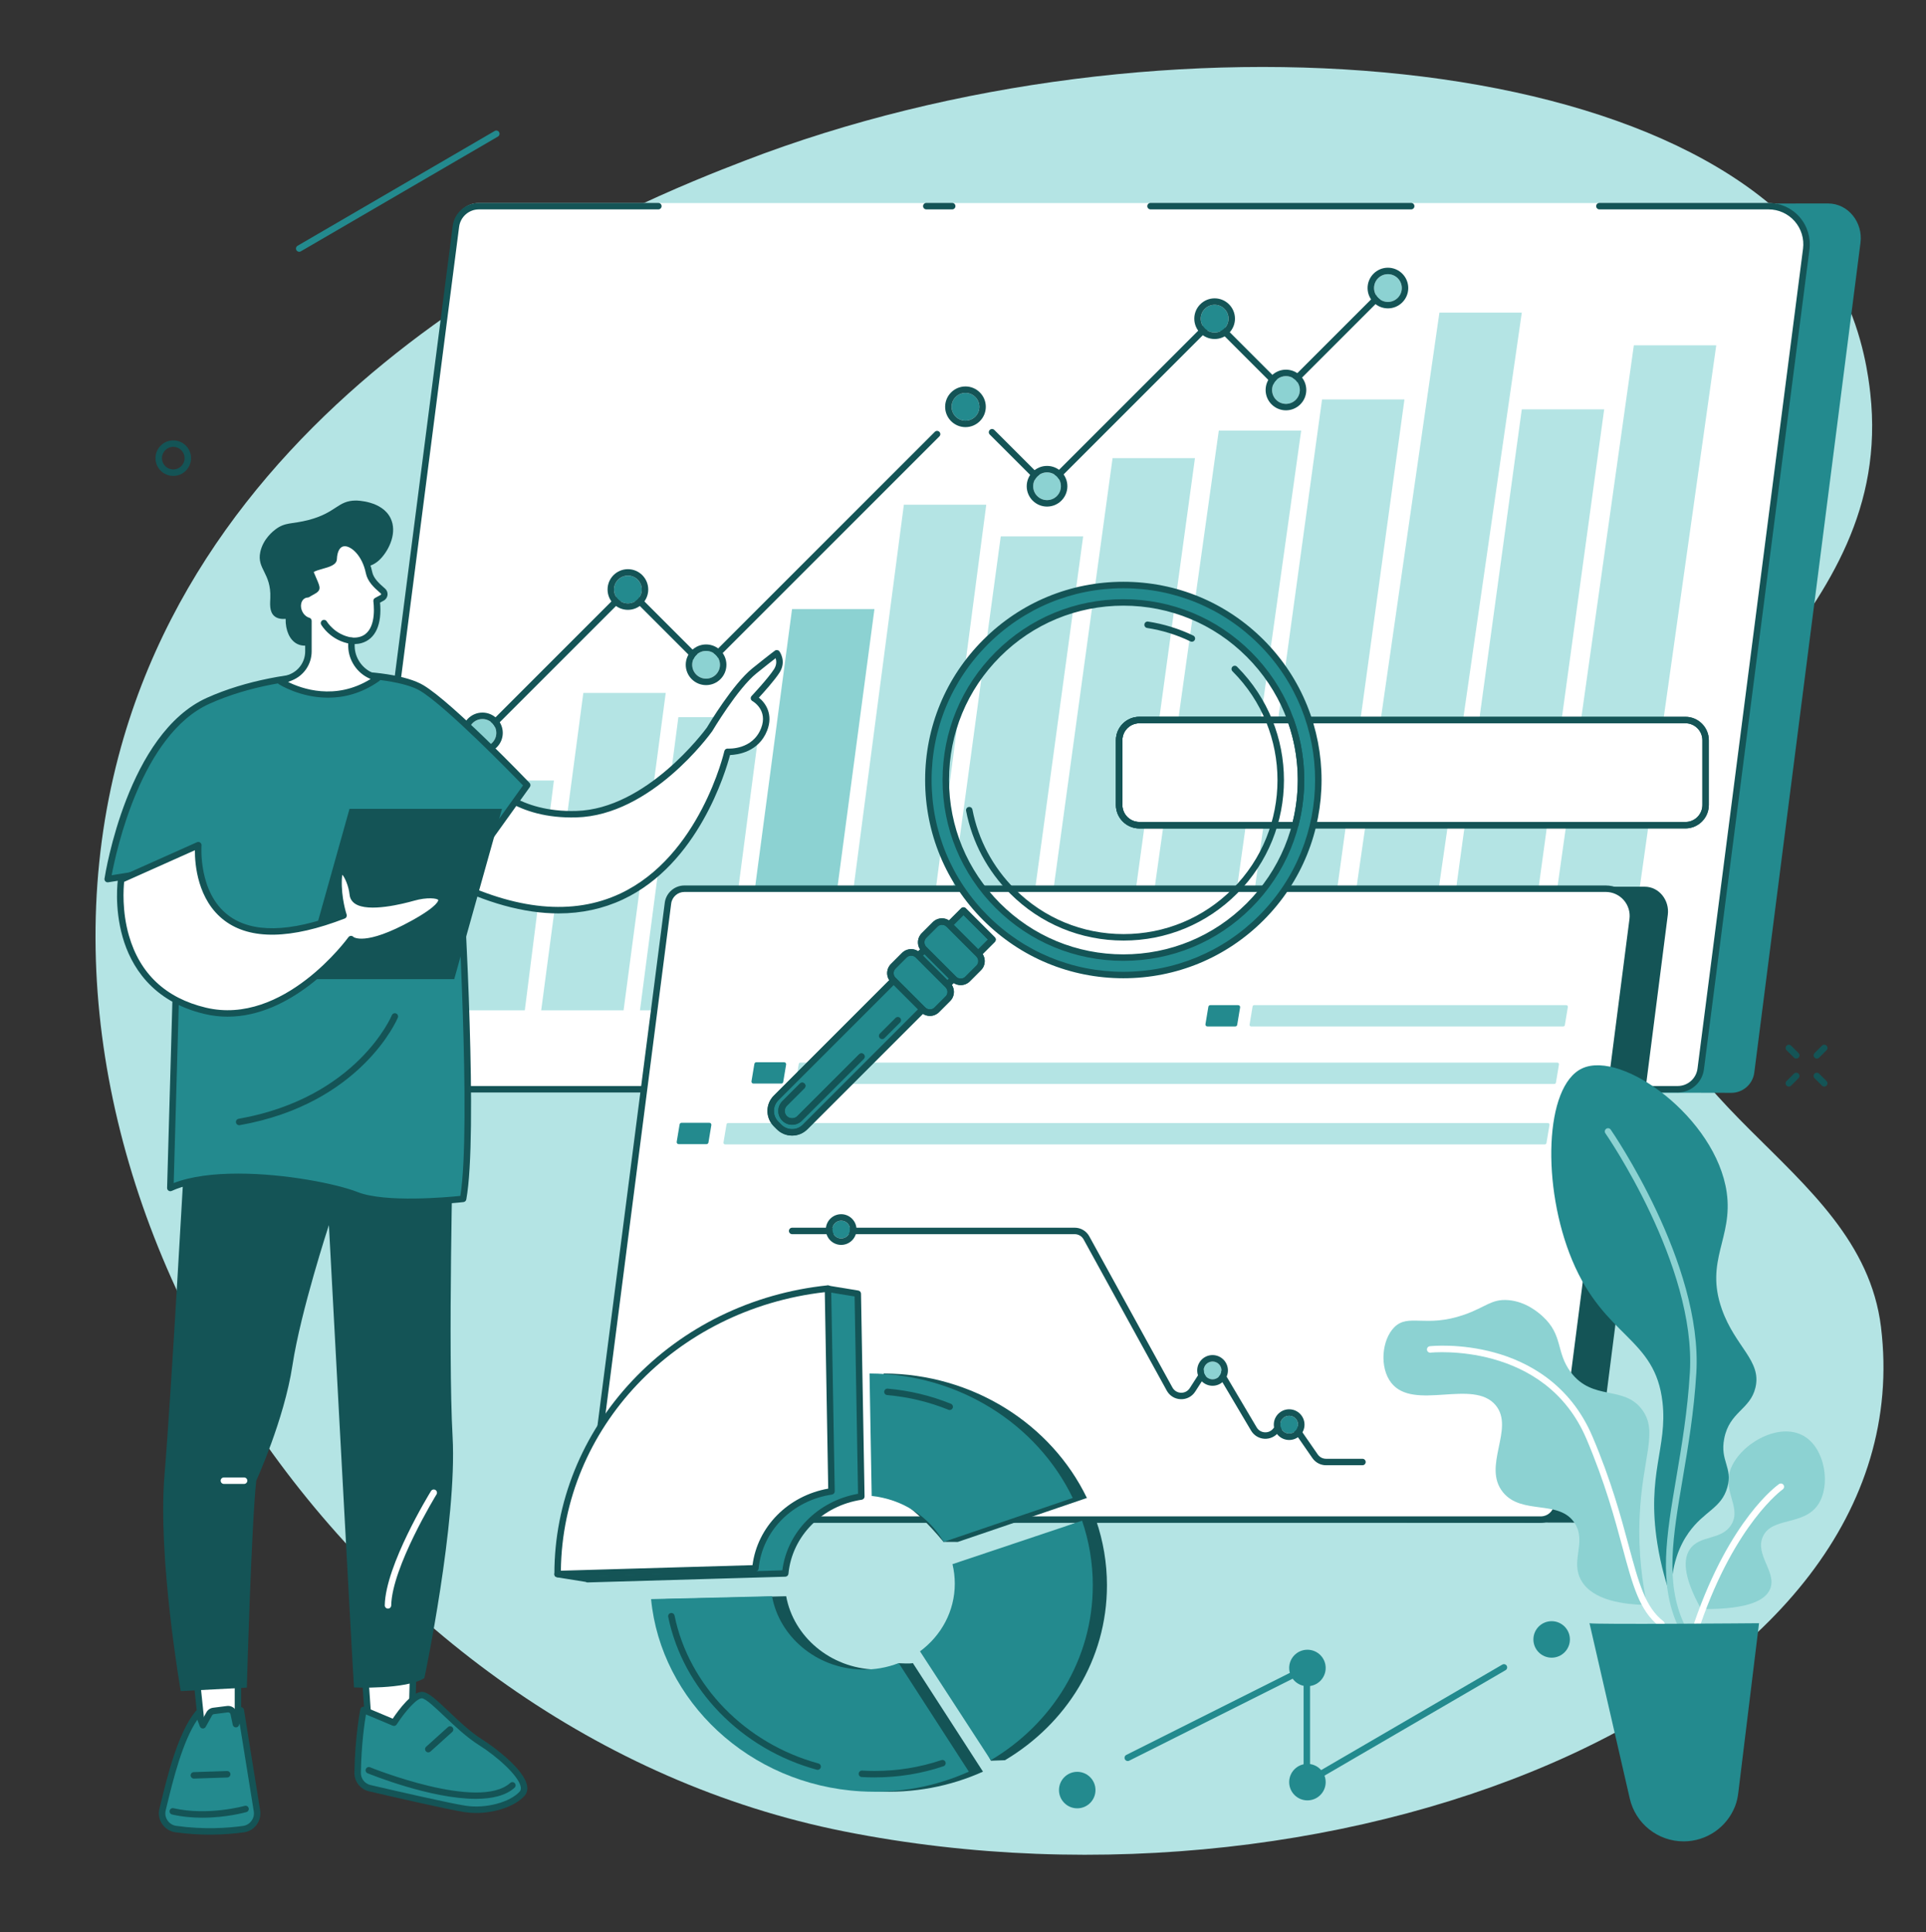 <?xml version="1.0" encoding="UTF-8" standalone="no"?><svg xmlns="http://www.w3.org/2000/svg" xmlns:xlink="http://www.w3.org/1999/xlink" fill="#145456" height="1979.3" preserveAspectRatio="xMidYMid meet" version="1" viewBox="237.0 265.8 1972.6 1979.3" width="1972.6" zoomAndPan="magnify"><rect x="237.0" y="265.8" width="1972.6" height="1979.3" fill="#333333" stroke="none"/><g><g id="change1_1"><path d="M 999.352 430.551 C 897.848 469.766 464.77 637.039 358.359 1040.422 C 237.023 1500.375 599.91 2041.891 1101.543 2141.668 C 1621.891 2245.18 2209.652 2001.887 2163.488 1624.926 C 2142.422 1452.957 1908.191 1400.918 1919.035 1198.367 C 1929.613 1000.699 2178.621 903.809 2152.539 668.578 C 2150.891 653.816 2145.645 609.559 2123.41 565.285 C 1997.23 313.977 1425.777 265.84 999.352 430.551" fill="#b4e4e4"/></g><g id="change2_1"><path d="M 644.77 1382.191 L 2010.211 1385.172 C 2022.137 1385.172 2032.215 1376.281 2033.73 1364.422 L 2142.5 514.41 C 2145.145 493.738 2130.062 474.207 2109.258 474.207 L 761.492 475.43 L 644.77 1382.191" fill="#238a8e"/></g><g id="change3_1"><path d="M 616.793 1381.098 L 1954.945 1381.098 C 1966.879 1381.098 1976.957 1372.199 1978.48 1360.301 L 2086.562 517.941 C 2089.562 494.531 2071.438 473.805 2047.977 473.805 L 727.082 473.805 C 715.152 473.805 705.078 482.715 703.551 494.609 L 593.266 1354.188 C 591.434 1368.457 602.484 1381.098 616.793 1381.098" fill="#ffffff"/></g><g id="change4_1"><path d="M 1212.242 480.262 L 1185.711 480.262 C 1183.883 480.262 1182.402 478.785 1182.402 476.957 C 1182.402 475.129 1183.883 473.648 1185.711 473.648 L 1212.242 473.648 C 1214.062 473.648 1215.551 475.129 1215.551 476.957 C 1215.551 478.785 1214.062 480.262 1212.242 480.262" fill="inherit"/></g><g id="change4_2"><path d="M 1682.332 480.262 L 1415.363 480.262 C 1413.535 480.262 1412.055 478.785 1412.055 476.957 C 1412.055 475.129 1413.535 473.648 1415.363 473.648 L 1682.332 473.648 C 1684.16 473.648 1685.637 475.129 1685.637 476.957 C 1685.637 478.785 1684.16 480.262 1682.332 480.262" fill="inherit"/></g><g id="change4_3"><path d="M 1955.34 1384.801 L 617.18 1384.801 C 609.426 1384.801 602.035 1381.461 596.902 1375.621 C 591.754 1369.77 589.375 1361.98 590.371 1354.242 L 700.656 497.281 C 702.391 483.809 713.918 473.656 727.469 473.656 L 911.281 473.656 C 913.109 473.656 914.59 475.133 914.59 476.969 C 914.59 478.789 913.109 480.277 911.281 480.277 L 727.469 480.277 C 717.238 480.277 708.531 487.953 707.223 498.129 L 596.938 1355.082 C 596.184 1360.941 597.98 1366.832 601.871 1371.25 C 605.746 1375.66 611.324 1378.18 617.18 1378.18 L 1955.34 1378.18 C 1965.566 1378.18 1974.266 1370.512 1975.578 1360.332 L 2083.656 520.535 C 2084.965 510.332 2081.832 500.066 2075.059 492.355 C 2068.293 484.68 2058.566 480.277 2048.363 480.277 L 1875.094 480.277 C 1873.258 480.277 1871.781 478.789 1871.781 476.969 C 1871.781 475.133 1873.258 473.656 1875.094 473.656 L 2048.363 473.656 C 2060.48 473.656 2072.016 478.879 2080.023 487.977 C 2088.059 497.129 2091.777 509.293 2090.227 521.383 L 1982.148 1361.172 C 1980.414 1374.641 1968.891 1384.801 1955.34 1384.801" fill="inherit"/></g><g id="change1_2"><path d="M 774.5 1300.66 L 804.312 1065.27 L 719.934 1065.27 L 690.133 1300.66 L 774.5 1300.66" fill="#b4e4e4"/></g><g id="change1_3"><path d="M 875.656 1300.66 L 918.828 975.57 L 834.449 975.57 L 791.289 1300.66 L 875.656 1300.66" fill="#b4e4e4"/></g><g id="change1_4"><path d="M 976.812 1300.66 L 1016.172 1000.379 L 931.789 1000.379 L 892.445 1300.66 L 976.812 1300.66" fill="#b4e4e4"/></g><g id="change5_1"><path d="M 1077.969 1300.66 L 1132.59 889.68 L 1048.211 889.68 L 993.605 1300.66 L 1077.969 1300.66" fill="#8cd2d2"/></g><g id="change1_5"><path d="M 1179.129 1300.664 L 1247.113 782.797 L 1162.727 782.797 L 1094.766 1300.664 L 1179.129 1300.664" fill="#b4e4e4"/></g><g id="change1_6"><path d="M 1280.277 1300.664 L 1346.355 815.25 L 1261.973 815.25 L 1195.914 1300.664 L 1280.277 1300.664" fill="#b4e4e4"/></g><g id="change1_7"><path d="M 1383.348 1300.66 L 1460.863 735.086 L 1376.492 735.086 L 1298.977 1300.66 L 1383.348 1300.66" fill="#b4e4e4"/></g><g id="change1_8"><path d="M 1486.41 1300.43 L 1569.664 706.852 L 1485.285 706.852 L 1402.043 1300.43 L 1486.41 1300.43" fill="#b4e4e4"/></g><g id="change1_9"><path d="M 1589.48 1300.43 L 1675.426 674.953 L 1591.035 674.953 L 1505.113 1300.43 L 1589.48 1300.43" fill="#b4e4e4"/></g><g id="change1_10"><path d="M 1692.535 1300.664 L 1795.621 586.004 L 1711.242 586.004 L 1608.18 1300.664 L 1692.535 1300.664" fill="#b4e4e4"/></g><g id="change1_11"><path d="M 1795.602 1300.668 L 1879.992 685.078 L 1795.613 685.078 L 1711.23 1300.668 L 1795.602 1300.668" fill="#b4e4e4"/></g><g id="change1_12"><path d="M 1898.672 1300.66 L 1994.762 619.504 L 1910.383 619.504 L 1814.316 1300.66 L 1898.672 1300.66" fill="#b4e4e4"/></g><g id="change4_4"><path d="M 1308.945 767.738 C 1308.062 767.738 1307.227 767.391 1306.605 766.77 L 1250.715 710.883 C 1249.426 709.59 1249.426 707.488 1250.715 706.199 C 1252.004 704.91 1254.105 704.91 1255.398 706.199 L 1308.945 759.746 L 1477.215 591.48 C 1478.457 590.238 1480.641 590.238 1481.895 591.48 L 1552.062 661.645 L 1659.434 554.27 C 1660.723 552.98 1662.824 552.98 1664.117 554.27 C 1665.406 555.562 1665.406 557.664 1664.117 558.953 L 1554.402 668.668 C 1553.172 669.91 1550.961 669.91 1549.73 668.668 L 1479.555 598.492 L 1311.289 766.77 C 1310.668 767.391 1309.816 767.738 1308.945 767.738" fill="inherit"/></g><g id="change4_5"><path d="M 734.316 1018.703 C 733.469 1018.703 732.621 1018.387 731.977 1017.734 C 730.684 1016.449 730.684 1014.348 731.977 1013.062 L 877.758 867.277 C 879 866.031 881.199 866.031 882.438 867.277 L 958.855 943.688 L 1194.41 708.137 C 1195.699 706.836 1197.801 706.836 1199.098 708.137 C 1200.387 709.422 1200.387 711.512 1199.098 712.809 L 961.191 950.707 C 959.898 951.996 957.805 951.996 956.512 950.707 L 880.098 874.293 L 736.656 1017.734 C 736.008 1018.387 735.16 1018.703 734.316 1018.703" fill="inherit"/></g><g id="change2_2"><path d="M 865.887 869.617 C 865.887 861.777 872.246 855.41 880.094 855.41 C 887.941 855.41 894.305 861.777 894.305 869.617 C 894.305 877.469 887.941 883.832 880.094 883.832 C 872.246 883.832 865.887 877.469 865.887 869.617" fill="#238a8e"/></g><g id="change4_6"><path d="M 880.094 848.793 C 868.609 848.793 859.266 858.133 859.266 869.621 C 859.266 881.109 868.609 890.449 880.094 890.449 C 891.578 890.449 900.926 881.109 900.926 869.621 C 900.926 858.133 891.578 848.793 880.094 848.793 Z M 880.094 855.41 C 887.941 855.41 894.305 861.77 894.305 869.621 C 894.305 877.473 887.941 883.832 880.094 883.832 C 872.25 883.832 865.887 877.473 865.887 869.621 C 865.887 861.77 872.25 855.41 880.094 855.41" fill="inherit"/></g><g id="change5_2"><path d="M 1295.168 763.848 C 1295.168 755.996 1301.535 749.641 1309.387 749.641 C 1317.227 749.641 1323.594 755.996 1323.594 763.848 C 1323.594 771.699 1317.227 778.066 1309.387 778.066 C 1301.535 778.066 1295.168 771.699 1295.168 763.848" fill="#8cd2d2"/></g><g id="change4_7"><path d="M 1309.379 743.023 C 1297.887 743.023 1288.555 752.367 1288.555 763.848 C 1288.555 775.34 1297.887 784.684 1309.379 784.684 C 1320.859 784.684 1330.203 775.34 1330.203 763.848 C 1330.203 752.367 1320.859 743.023 1309.379 743.023 Z M 1309.379 749.641 C 1317.227 749.641 1323.586 756 1323.586 763.848 C 1323.586 771.695 1317.227 778.066 1309.379 778.066 C 1301.531 778.066 1295.172 771.695 1295.172 763.848 C 1295.172 756 1301.531 749.641 1309.379 749.641" fill="inherit"/></g><g id="change2_3"><path d="M 1466.805 592.211 C 1466.805 584.371 1473.172 578 1481.012 578 C 1488.863 578 1495.219 584.371 1495.219 592.211 C 1495.219 600.062 1488.863 606.418 1481.012 606.418 C 1473.172 606.418 1466.805 600.062 1466.805 592.211" fill="#238a8e"/></g><g id="change4_8"><path d="M 1481.012 571.383 C 1469.535 571.383 1460.188 580.73 1460.188 592.207 C 1460.188 603.695 1469.535 613.043 1481.012 613.043 C 1492.5 613.043 1501.848 603.695 1501.848 592.207 C 1501.848 580.73 1492.5 571.383 1481.012 571.383 Z M 1481.012 578 C 1488.867 578 1495.223 584.363 1495.223 592.207 C 1495.223 600.066 1488.867 606.418 1481.012 606.418 C 1473.18 606.418 1466.801 600.066 1466.801 592.207 C 1466.801 584.363 1473.18 578 1481.012 578" fill="inherit"/></g><g id="change5_3"><path d="M 1539.863 665.27 C 1539.863 657.422 1546.227 651.059 1554.062 651.059 C 1561.914 651.059 1568.266 657.422 1568.266 665.27 C 1568.266 673.121 1561.914 679.473 1554.062 679.473 C 1546.227 679.473 1539.863 673.121 1539.863 665.27" fill="#8cd2d2"/></g><g id="change4_9"><path d="M 1554.059 644.441 C 1542.586 644.441 1533.238 653.785 1533.238 665.273 C 1533.238 676.746 1542.586 686.094 1554.059 686.094 C 1565.547 686.094 1574.891 676.746 1574.891 665.273 C 1574.891 653.785 1565.547 644.441 1554.059 644.441 Z M 1554.059 651.055 C 1561.914 651.055 1568.266 657.418 1568.266 665.273 C 1568.266 673.117 1561.914 679.48 1554.059 679.48 C 1546.215 679.48 1539.863 673.117 1539.863 665.273 C 1539.863 657.418 1546.215 651.055 1554.059 651.055" fill="inherit"/></g><g id="change5_4"><path d="M 1644.301 560.836 C 1644.301 552.988 1650.652 546.625 1658.5 546.625 C 1666.348 546.625 1672.699 552.988 1672.699 560.836 C 1672.699 568.688 1666.348 575.039 1658.5 575.039 C 1650.652 575.039 1644.301 568.688 1644.301 560.836" fill="#8cd2d2"/></g><g id="change4_10"><path d="M 1658.492 540.008 C 1647.02 540.008 1637.676 549.348 1637.676 560.832 C 1637.676 572.316 1647.02 581.66 1658.492 581.66 C 1669.988 581.66 1679.328 572.316 1679.328 560.832 C 1679.328 549.348 1669.988 540.008 1658.492 540.008 Z M 1658.492 546.621 C 1666.344 546.621 1672.703 552.98 1672.703 560.832 C 1672.703 568.684 1666.344 575.047 1658.492 575.047 C 1650.652 575.047 1644.289 568.684 1644.289 560.832 C 1644.289 552.98 1650.652 546.621 1658.492 546.621" fill="inherit"/></g><g id="change5_5"><path d="M 945.953 946.719 C 945.953 938.879 952.316 932.512 960.164 932.512 C 968.012 932.512 974.371 938.879 974.371 946.719 C 974.371 954.57 968.012 960.93 960.164 960.93 C 952.316 960.93 945.953 954.57 945.953 946.719" fill="#8cd2d2"/></g><g id="change4_11"><path d="M 960.164 925.898 C 948.68 925.898 939.336 935.238 939.336 946.719 C 939.336 958.211 948.68 967.551 960.164 967.551 C 971.648 967.551 980.992 958.211 980.992 946.719 C 980.992 935.238 971.648 925.898 960.164 925.898 Z M 960.164 932.512 C 968.012 932.512 974.371 938.879 974.371 946.719 C 974.371 954.57 968.012 960.93 960.164 960.93 C 952.316 960.93 945.953 954.57 945.953 946.719 C 945.953 938.879 952.316 932.512 960.164 932.512" fill="inherit"/></g><g id="change2_4"><path d="M 1211.625 682.461 C 1211.625 674.617 1217.988 668.254 1225.844 668.254 C 1233.676 668.254 1240.047 674.617 1240.047 682.461 C 1240.047 690.316 1233.676 696.676 1225.844 696.676 C 1217.988 696.676 1211.625 690.316 1211.625 682.461" fill="#238a8e"/></g><g id="change4_12"><path d="M 1225.84 661.637 C 1214.348 661.637 1205.008 670.988 1205.008 682.469 C 1205.008 693.949 1214.348 703.301 1225.84 703.301 C 1237.32 703.301 1246.656 693.949 1246.656 682.469 C 1246.656 670.988 1237.32 661.637 1225.84 661.637 Z M 1225.84 668.258 C 1233.676 668.258 1240.051 674.617 1240.051 682.469 C 1240.051 690.316 1233.676 696.68 1225.84 696.68 C 1217.988 696.68 1211.629 690.316 1211.629 682.469 C 1211.629 674.617 1217.988 668.258 1225.84 668.258" fill="inherit"/></g><g id="change5_6"><path d="M 716.898 1016.512 C 716.898 1008.66 723.262 1002.301 731.109 1002.301 C 738.957 1002.301 745.316 1008.66 745.316 1016.512 C 745.316 1024.352 738.957 1030.719 731.109 1030.719 C 723.262 1030.719 716.898 1024.352 716.898 1016.512" fill="#8cd2d2"/></g><g id="change4_13"><path d="M 731.109 995.68 C 719.625 995.68 710.281 1005.02 710.281 1016.512 C 710.281 1027.988 719.625 1037.328 731.109 1037.328 C 742.594 1037.328 751.938 1027.988 751.938 1016.512 C 751.938 1005.02 742.594 995.68 731.109 995.68 Z M 731.109 1002.301 C 738.957 1002.301 745.316 1008.66 745.316 1016.512 C 745.316 1024.352 738.957 1030.719 731.109 1030.719 C 723.262 1030.719 716.898 1024.352 716.898 1016.512 C 716.898 1008.66 723.262 1002.301 731.109 1002.301" fill="inherit"/></g><g id="change3_2"><path d="M 438.609 1987.34 L 444.27 2041.23 L 480.711 2045.5 L 480.711 1981.602 L 438.609 1987.34" fill="#ffffff"/></g><g id="change4_14"><path d="M 447.281 2038.25 L 477.398 2041.781 L 477.398 1985.391 L 442.238 1990.18 Z M 480.711 2048.809 C 480.582 2048.809 480.453 2048.809 480.324 2048.789 L 443.883 2044.52 C 442.344 2044.34 441.137 2043.121 440.977 2041.578 L 435.32 1987.68 C 435.133 1985.898 436.395 1984.301 438.164 1984.059 L 480.262 1978.32 C 481.215 1978.191 482.164 1978.48 482.887 1979.109 C 483.605 1979.73 484.02 1980.641 484.02 1981.602 L 484.02 2045.5 C 484.02 2046.449 483.613 2047.352 482.91 2047.98 C 482.301 2048.52 481.516 2048.809 480.711 2048.809" fill="inherit"/></g><g id="change2_5"><path d="M 486.449 2139.328 C 471.262 2141.461 446.359 2143.34 417.121 2139.301 C 407.539 2137.969 401.191 2128.68 403.5 2119.289 C 409.938 2093.121 421.031 2043.488 440.066 2020.488 L 444.797 2032.961 L 451.328 2021.219 C 452.223 2019.609 453.828 2018.52 455.656 2018.289 L 469.961 2016.48 C 472.949 2016.102 475.727 2018.078 476.348 2021.02 L 478.625 2031.852 L 483.613 2017.641 L 500.254 2121.09 C 501.418 2129.93 495.277 2138.09 486.449 2139.328" fill="#238a8e"/></g><g id="change4_15"><path d="M 439.102 2027.281 C 423.875 2049.551 414.102 2089.73 408.094 2114.422 L 406.715 2120.078 C 405.828 2123.68 406.488 2127.359 408.57 2130.43 C 410.637 2133.48 413.918 2135.512 417.574 2136.02 C 446.172 2139.98 470.562 2138.219 485.988 2136.051 C 492.973 2135.07 497.898 2128.551 496.973 2121.52 L 482.414 2031.039 L 481.746 2032.941 C 481.254 2034.34 479.863 2035.238 478.41 2035.148 C 476.93 2035.051 475.691 2033.98 475.387 2032.531 L 473.109 2021.711 C 472.848 2020.449 471.637 2019.602 470.375 2019.762 L 456.07 2021.57 C 455.293 2021.672 454.602 2022.141 454.219 2022.828 L 447.688 2034.57 C 447.062 2035.699 445.84 2036.352 444.555 2036.262 C 443.27 2036.172 442.156 2035.34 441.699 2034.141 Z M 451.996 2145 C 441.293 2145 429.387 2144.34 416.668 2142.578 C 411.156 2141.809 406.211 2138.738 403.094 2134.148 C 399.988 2129.57 398.969 2123.871 400.289 2118.5 L 401.664 2112.859 C 408.254 2085.762 419.289 2040.398 437.516 2018.379 C 438.27 2017.469 439.445 2017.031 440.609 2017.219 C 441.77 2017.422 442.742 2018.211 443.16 2019.32 L 445.363 2025.129 L 448.434 2019.609 C 449.836 2017.09 452.379 2015.371 455.238 2015.012 L 469.547 2013.191 C 473.949 2012.629 478.156 2015.422 479.406 2019.629 L 480.488 2016.539 C 480.992 2015.109 482.414 2014.211 483.906 2014.34 C 485.414 2014.48 486.641 2015.621 486.879 2017.109 L 503.523 2120.559 C 504.934 2131.27 497.477 2141.121 486.91 2142.609 C 477.93 2143.871 465.992 2145 451.996 2145" fill="inherit"/></g><g id="change4_16"><path d="M 444.223 2127.648 C 434.426 2127.648 423.824 2126.789 413.254 2124.379 C 411.473 2123.969 410.355 2122.199 410.762 2120.422 C 411.168 2118.629 412.949 2117.52 414.723 2117.922 C 450.102 2125.98 487.211 2115.621 487.582 2115.512 C 489.332 2115.012 491.168 2116.031 491.672 2117.781 C 492.172 2119.539 491.156 2121.371 489.398 2121.871 C 488.27 2122.199 468.781 2127.648 444.223 2127.648" fill="inherit"/></g><g id="change4_17"><path d="M 435.531 2087.578 C 433.754 2087.578 432.285 2086.172 432.227 2084.379 C 432.168 2082.551 433.598 2081.02 435.426 2080.961 L 469.586 2079.828 C 471.395 2079.781 472.941 2081.211 473 2083.031 C 473.062 2084.859 471.629 2086.391 469.801 2086.449 L 435.645 2087.578 C 435.605 2087.578 435.57 2087.578 435.531 2087.578" fill="inherit"/></g><g id="change3_3"><path d="M 609.301 1958.641 L 614.762 2037.289 L 658.609 2037.289 L 660.648 1958.641 L 609.301 1958.641" fill="#ffffff"/></g><g id="change4_18"><path d="M 617.848 2033.98 L 655.387 2033.98 L 657.254 1961.949 L 612.848 1961.949 Z M 658.609 2040.602 L 614.762 2040.602 C 613.02 2040.602 611.578 2039.25 611.457 2037.52 L 605.996 1958.871 C 605.934 1957.949 606.254 1957.051 606.879 1956.379 C 607.504 1955.711 608.383 1955.328 609.301 1955.328 L 660.648 1955.328 C 661.543 1955.328 662.395 1955.691 663.02 1956.328 C 663.641 1956.969 663.98 1957.828 663.957 1958.73 L 661.918 2037.379 C 661.871 2039.172 660.406 2040.602 658.609 2040.602" fill="inherit"/></g><g id="change2_6"><path d="M 603.305 2081.691 C 603.191 2089.129 608.277 2095.66 615.523 2097.352 C 640.734 2103.219 697.52 2116.281 713.723 2118.691 C 734.742 2121.82 760.582 2115.379 771.691 2103.078 C 782.797 2090.789 746.816 2061.43 729.738 2050.738 C 704.371 2034.871 680 2003.512 669.777 2002.102 C 659.559 2000.68 640.48 2030.328 640.48 2030.328 L 609.301 2017.23 C 609.301 2017.23 603.863 2043.961 603.305 2081.691" fill="#238a8e"/></g><g id="change4_19"><path d="M 606.613 2081.738 C 606.527 2087.59 610.59 2092.801 616.273 2094.129 C 640.336 2099.73 698.043 2113.012 714.207 2115.422 C 734.562 2118.449 759.246 2111.922 769.234 2100.871 C 769.895 2100.129 770.734 2098.879 770.391 2096.422 C 768.762 2084.738 744.715 2064.012 727.984 2053.551 C 715.051 2045.461 702.742 2033.781 691.883 2023.469 C 682.793 2014.852 673.395 2005.941 669.324 2005.371 C 664.309 2004.691 651.895 2018.719 643.266 2032.121 C 642.395 2033.469 640.68 2034 639.199 2033.379 L 611.82 2021.879 C 610.336 2030.648 607.039 2053.09 606.613 2081.738 Z M 724.668 2122.789 C 720.801 2122.789 716.965 2122.52 713.234 2121.969 C 696.828 2119.52 638.914 2106.191 614.773 2100.57 C 606.078 2098.551 599.863 2090.59 599.992 2081.641 C 600.555 2044.031 606 2016.84 606.055 2016.57 C 606.254 2015.602 606.875 2014.77 607.754 2014.309 C 608.629 2013.84 609.664 2013.801 610.582 2014.18 L 639.227 2026.211 C 645.309 2017.121 659.84 1997.391 670.23 1998.82 C 676.121 1999.629 683.645 2006.539 696.438 2018.672 C 707.07 2028.762 719.125 2040.199 731.492 2047.941 C 742.527 2054.84 774.559 2078.391 776.945 2095.5 C 777.477 2099.301 776.508 2102.691 774.148 2105.301 C 764.547 2115.93 744.289 2122.789 724.668 2122.789" fill="inherit"/></g><g id="change4_20"><path d="M 724.293 2108.32 C 678.32 2108.32 616.977 2083.539 613.508 2082.121 C 611.816 2081.43 611.004 2079.5 611.695 2077.801 C 612.391 2076.109 614.32 2075.301 616.012 2075.988 C 617.121 2076.449 727.445 2121.031 759.555 2092.039 C 760.914 2090.809 763.004 2090.922 764.23 2092.27 C 765.457 2093.629 765.348 2095.719 763.992 2096.949 C 754.816 2105.23 740.512 2108.32 724.293 2108.32" fill="inherit"/></g><g id="change4_21"><path d="M 675.68 2060.719 C 674.773 2060.719 673.875 2060.352 673.223 2059.621 C 671.996 2058.27 672.105 2056.172 673.461 2054.949 L 695.766 2034.828 C 697.125 2033.609 699.215 2033.719 700.438 2035.07 C 701.66 2036.43 701.555 2038.52 700.199 2039.75 L 677.895 2059.871 C 677.262 2060.441 676.469 2060.719 675.68 2060.719" fill="inherit"/></g><g id="change4_22"><path d="M 426.176 1445.91 C 426.176 1445.91 412.59 1691.781 405.477 1776.648 C 398.367 1861.531 422.105 1997.961 422.105 1997.961 L 489.789 1994.41 C 489.789 1994.41 494.43 1828.52 499.457 1782.461 C 499.457 1782.461 528.047 1720.012 536.523 1664.309 C 544.996 1608.609 573.859 1520.641 573.859 1520.641 C 573.859 1520.641 597.301 1959.738 599.559 1994.238 C 599.559 1994.238 652.637 1996.602 671.664 1984.629 C 671.664 1984.629 705.383 1824.52 700.543 1737.41 C 695.699 1650.289 701.02 1433.859 701.02 1433.859 L 426.176 1445.91" fill="inherit"/></g><g id="change3_4"><path d="M 486.996 1785.75 L 466.305 1785.75 C 464.477 1785.75 462.996 1784.27 462.996 1782.441 C 462.996 1780.609 464.477 1779.129 466.305 1779.129 L 486.996 1779.129 C 488.824 1779.129 490.305 1780.609 490.305 1782.441 C 490.305 1784.27 488.824 1785.75 486.996 1785.75" fill="#ffffff"/></g><g id="change3_5"><path d="M 634.375 1913.461 C 634.355 1913.461 634.336 1913.461 634.312 1913.461 C 632.484 1913.422 631.031 1911.91 631.066 1910.09 C 631.816 1869.172 676.535 1796.121 678.438 1793.031 C 679.395 1791.469 681.434 1790.988 682.992 1791.941 C 684.547 1792.898 685.031 1794.941 684.074 1796.5 C 683.617 1797.238 638.398 1871.102 637.684 1910.211 C 637.648 1912.012 636.176 1913.461 634.375 1913.461" fill="#ffffff"/></g><g id="change3_6"><path d="M 722.438 1052.68 C 727.367 1052.289 751.555 1101.828 827.242 1099.75 C 902.934 1097.672 963.656 1012.98 963.656 1012.98 C 963.656 1012.98 989.797 968.898 1009.629 952.969 C 1029.469 937.031 1032.578 934.93 1032.578 934.93 C 1032.578 934.93 1038.801 943.211 1032.578 952.969 C 1026.359 962.719 1009.191 980.961 1009.191 980.961 C 1009.191 980.961 1028.109 991.352 1019.578 1012.98 C 1009.77 1037.859 982.113 1035.859 982.113 1035.859 C 982.113 1035.859 925.996 1284.32 694.07 1166.25 L 722.438 1052.68" fill="#ffffff"/></g><g id="change4_23"><path d="M 721.566 1055.781 Z M 697.922 1164.488 C 765.234 1198.199 823.871 1203.789 872.25 1181.078 C 953.715 1142.84 978.645 1036.199 978.887 1035.129 C 979.246 1033.531 980.727 1032.441 982.352 1032.559 C 983.371 1032.621 1007.719 1034.02 1016.5 1011.762 C 1023.82 993.191 1008.262 984.23 1007.59 983.859 C 1006.699 983.359 1006.078 982.469 1005.93 981.469 C 1005.77 980.461 1006.078 979.43 1006.781 978.691 C 1006.949 978.512 1023.809 960.559 1029.789 951.191 C 1032.672 946.68 1032.25 942.59 1031.391 939.961 C 1028.371 942.27 1022.57 946.82 1011.711 955.551 C 992.566 970.922 966.762 1014.23 966.504 1014.672 C 966.453 1014.75 966.402 1014.828 966.348 1014.91 C 963.828 1018.422 903.785 1100.961 827.336 1103.059 C 765.746 1104.75 737.758 1073.5 725.793 1060.16 C 725.328 1059.641 724.844 1059.102 724.375 1058.59 Z M 809.086 1201.391 C 773.66 1201.391 734.707 1190.648 692.566 1169.199 C 691.195 1168.5 690.484 1166.941 690.859 1165.449 L 719.23 1051.879 C 719.574 1050.5 720.762 1049.488 722.18 1049.379 C 724.805 1049.16 726.676 1051.23 730.723 1055.738 C 742.07 1068.398 768.688 1098.051 827.152 1096.441 C 899.086 1094.469 958.379 1014.59 960.891 1011.16 C 962.785 1007.969 987.84 966.23 1007.559 950.391 C 1027.281 934.551 1030.602 932.27 1030.73 932.191 C 1032.191 931.199 1034.172 931.531 1035.23 932.941 C 1035.539 933.359 1042.738 943.191 1035.371 954.75 C 1030.488 962.41 1019.359 974.809 1014.238 980.379 C 1021.301 985.988 1029.148 997.73 1022.66 1014.191 C 1014 1036.129 992.434 1038.898 984.691 1039.172 C 980.246 1056.039 952.176 1150.871 875.062 1187.07 C 854.719 1196.621 832.684 1201.391 809.086 1201.391" fill="inherit"/></g><g id="change2_7"><path d="M 347.309 1166.25 C 347.309 1166.25 370.023 1019.648 450.27 983.578 C 530.516 947.512 639.078 952.52 669.016 970.531 C 698.949 988.551 776.98 1069.988 776.98 1069.988 L 708.027 1166.25 C 708.027 1166.25 723.785 1425.371 711.328 1493.781 C 711.328 1493.781 634.625 1502.719 602.094 1489.91 C 569.559 1477.102 462.59 1459.148 411.457 1482.641 L 420.75 1154.578 L 347.309 1166.25" fill="#238a8e"/></g><g id="change4_24"><path d="M 480.941 1467.898 C 529.664 1467.898 582.223 1478.531 603.305 1486.828 C 631.477 1497.93 695.191 1492.121 708.488 1490.75 C 719.961 1419.988 704.883 1169.012 704.727 1166.449 C 704.68 1165.691 704.895 1164.941 705.34 1164.32 L 772.684 1070.301 C 760.555 1057.762 693.949 989.398 667.309 973.371 C 639.332 956.539 531.562 950.66 451.625 986.59 C 381.734 1018.012 356.008 1137.48 351.375 1162.25 L 420.23 1151.309 C 421.203 1151.148 422.195 1151.441 422.934 1152.09 C 423.676 1152.738 424.086 1153.691 424.059 1154.672 L 414.91 1477.59 C 432.965 1470.578 456.469 1467.898 480.941 1467.898 Z M 657.262 1500.16 C 636.734 1500.16 614.973 1498.539 600.879 1492.988 C 567.324 1479.781 461.488 1463.301 412.84 1485.648 C 411.805 1486.129 410.586 1486.031 409.633 1485.398 C 408.68 1484.77 408.117 1483.691 408.148 1482.551 L 417.328 1158.469 L 347.828 1169.52 C 346.781 1169.691 345.723 1169.34 344.973 1168.602 C 344.227 1167.852 343.879 1166.789 344.039 1165.738 C 344.977 1159.691 367.957 1016.949 448.914 980.559 C 528.336 944.859 638.223 948.141 670.719 967.699 C 700.691 985.73 776.172 1064.359 779.371 1067.699 C 780.473 1068.852 780.598 1070.621 779.672 1071.922 L 711.402 1167.219 C 712.684 1188.551 726.676 1427.988 714.582 1494.371 C 714.32 1495.801 713.156 1496.898 711.711 1497.07 C 709.898 1497.281 684.68 1500.16 657.262 1500.16" fill="inherit"/></g><g id="change4_25"><path d="M 481.941 1418.34 C 480.363 1418.34 478.969 1417.211 478.688 1415.609 C 478.367 1413.809 479.57 1412.09 481.367 1411.77 C 602.574 1390.352 637.992 1306.531 638.336 1305.691 C 639.023 1303.988 640.957 1303.18 642.645 1303.859 C 644.34 1304.551 645.156 1306.48 644.469 1308.172 C 644.113 1309.051 607.504 1396.199 482.52 1418.289 C 482.324 1418.32 482.133 1418.34 481.941 1418.34" fill="inherit"/></g><g id="change4_26"><path d="M 702.223 1268.719 L 546.066 1268.719 L 594.977 1094.289 L 751.133 1094.289 L 702.223 1268.719" fill="inherit"/></g><g id="change3_7"><path d="M 361.078 1166.809 L 440.105 1131.488 C 440.105 1131.488 428.977 1265.391 588.867 1203.559 C 588.867 1203.559 582.973 1186.352 583.805 1166.25 C 584.637 1146.148 596.664 1165.602 598.348 1181.941 C 600.027 1198.27 637.57 1191.641 660.129 1185.199 C 682.688 1178.77 712.297 1182.98 660.129 1211.762 C 607.957 1240.531 596.527 1227.699 596.527 1227.699 C 596.527 1227.699 529.902 1320.922 447.008 1301.121 C 345.047 1276.762 361.078 1166.809 361.078 1166.809" fill="#ffffff"/></g><g id="change4_27"><path d="M 364.145 1169.07 C 363.473 1175.57 361.797 1198.949 369.051 1224.129 C 380.328 1263.289 406.816 1288.121 447.777 1297.898 C 527.504 1316.949 593.18 1226.691 593.836 1225.77 C 594.418 1224.961 595.348 1224.449 596.352 1224.391 C 597.359 1224.34 598.328 1224.75 598.996 1225.5 C 599.016 1225.5 610.68 1235.25 658.527 1208.859 C 686.645 1193.352 685.879 1187.738 685.859 1187.691 C 685.16 1185.988 674.785 1184.461 661.035 1188.391 C 650.324 1191.441 614.32 1200.691 600.617 1191.422 C 597.367 1189.219 595.445 1186.059 595.055 1182.27 C 594.125 1173.27 590.133 1164.602 587.668 1161.789 C 587.445 1162.66 587.207 1164.09 587.109 1166.391 C 586.316 1185.578 591.941 1202.32 592 1202.488 C 592.57 1204.172 591.719 1206 590.059 1206.641 C 534.992 1227.941 493.633 1228.691 467.129 1208.859 C 439.125 1187.898 436.531 1150.68 436.609 1136.68 Z M 470.125 1307.16 C 462.34 1307.16 454.367 1306.281 446.238 1304.34 C 392.016 1291.379 370.84 1254.449 362.625 1225.738 C 353.793 1194.879 357.637 1167.488 357.805 1166.34 C 357.965 1165.211 358.691 1164.262 359.727 1163.789 L 438.754 1128.469 C 439.824 1127.988 441.066 1128.109 442.02 1128.789 C 442.973 1129.461 443.5 1130.59 443.406 1131.762 C 443.363 1132.238 439.828 1180.199 471.125 1203.578 C 495.234 1221.59 533.469 1220.91 584.801 1201.57 C 583.121 1195.629 579.848 1181.809 580.496 1166.109 C 580.617 1163.262 580.977 1154.559 586.906 1154.379 C 586.957 1154.379 587.012 1154.379 587.062 1154.379 C 594.789 1154.379 600.652 1172.031 601.637 1181.602 C 601.828 1183.449 602.684 1184.828 604.328 1185.941 C 613.336 1192.039 639.527 1187.641 659.219 1182.02 C 670.535 1178.789 688.598 1176.969 691.977 1185.172 C 694.949 1192.379 685.621 1201.48 661.727 1214.66 C 621.199 1237.012 603.859 1234.961 597.348 1232.09 C 587.051 1245.34 535.445 1307.16 470.125 1307.16" fill="inherit"/></g><g id="change4_28"><path d="M 572.023 916.75 C 565.199 923.004 551.852 930.641 541.406 925.379 C 533.629 921.461 529.289 911.312 529.559 899.695 C 525.957 899.988 521.234 899.738 517.867 896.758 C 512.68 892.176 513.652 883.734 513.852 878.203 C 514.789 852.613 499.93 848.695 503.566 831.332 C 506.422 817.684 517.141 809.562 519.145 808.043 C 529.262 800.363 536.117 802.848 553.125 798.391 C 581.75 790.891 582.66 778.555 601.52 778.492 C 602.609 778.492 628.273 778.777 636.984 796.508 C 644.066 810.926 635.793 828.457 627.238 837.656 C 616.16 849.582 608.207 843.699 597.086 853.688 C 577.57 871.254 592.305 898.195 572.023 916.75" fill="inherit"/></g><g id="change3_8"><path d="M 629.148 871.113 L 628.023 870.137 C 622.359 865.254 616.461 859.582 614.957 852.262 C 608.566 821.121 580.043 809.82 578.727 838.41 C 578.395 845.625 552.047 845.254 555.172 852.832 C 563.324 872.574 563.504 867.254 552 874.535 C 550.695 874.586 549.402 874.875 548.184 875.445 C 542.281 878.195 540.191 886.199 543.516 893.332 C 545.535 897.656 549.086 900.645 552.883 901.723 L 552.883 932.922 C 552.883 944.609 545.809 955.145 534.984 959.574 L 524.453 963.875 C 524.453 963.875 573.57 995.938 623.422 960.734 L 616.77 957.758 C 605.051 952.5 597.359 941.012 596.957 928.184 L 596.902 922.078 C 600.254 922.379 603.5 922.148 606.5 921.277 C 620.441 917.223 625.074 901.152 622.703 881.18 L 628.379 878.133 C 631.027 876.711 631.43 873.074 629.148 871.113" fill="#ffffff"/></g><g id="change4_29"><path d="M 532.074 964.34 C 545.527 971.027 580.199 983.805 616.582 961.309 L 615.414 960.781 C 602.633 955.043 594.086 942.289 593.648 928.293 L 593.59 922.113 C 593.582 921.184 593.969 920.285 594.656 919.656 C 595.34 919.027 596.262 918.707 597.191 918.789 C 600.262 919.07 603.078 918.832 605.57 918.109 C 621.434 913.496 620.535 891.031 619.414 881.578 C 619.254 880.227 619.938 878.914 621.133 878.273 L 626.809 875.219 C 627.207 875.012 627.301 874.664 627.32 874.465 C 627.34 874.281 627.328 873.91 626.988 873.621 L 625.859 872.648 C 619.926 867.531 613.445 861.371 611.715 852.93 C 607.895 834.324 596.246 824.777 589.562 825.305 C 585.148 825.652 582.402 830.484 582.031 838.574 C 581.762 844.414 574.434 846.469 567.344 848.449 C 564.391 849.285 559.559 850.637 558.32 851.785 C 559.465 854.551 560.434 856.789 561.238 858.637 C 565.066 867.449 566.355 870.422 558.609 874.559 C 557.32 875.25 555.711 876.105 553.77 877.336 C 553.277 877.645 552.715 877.82 552.137 877.852 C 551.211 877.883 550.352 878.09 549.582 878.449 C 547.637 879.359 546.219 881.184 545.59 883.59 C 544.902 886.219 545.23 889.191 546.516 891.938 C 548.043 895.211 550.758 897.688 553.789 898.543 C 555.211 898.957 556.191 900.254 556.191 901.73 L 556.191 932.93 C 556.191 946.023 548.359 957.684 536.238 962.641 Z M 573.043 980.441 C 544.266 980.441 522.969 966.871 522.641 966.652 C 521.609 965.98 521.039 964.797 521.156 963.566 C 521.273 962.34 522.059 961.285 523.199 960.824 L 533.734 956.508 C 543.355 952.578 549.57 943.32 549.57 932.93 L 549.57 904.023 C 545.707 902.227 542.48 898.957 540.516 894.734 C 538.586 890.598 538.113 886.035 539.188 881.918 C 540.32 877.562 543.02 874.207 546.781 872.453 C 548.078 871.844 549.473 871.465 550.938 871.309 C 552.762 870.184 554.258 869.379 555.492 868.719 C 556.289 868.297 557.172 867.82 557.641 867.512 C 557.402 866.418 556.312 863.91 555.168 861.277 C 554.324 859.336 553.305 856.984 552.113 854.094 C 551.402 852.383 551.434 850.637 552.199 849.07 C 554.031 845.312 559.371 843.816 565.559 842.082 C 568.766 841.184 574.738 839.504 575.453 838.129 C 575.953 826.645 581.047 819.328 589.047 818.707 C 599.656 817.871 613.809 830.215 618.199 851.598 C 619.512 857.996 625.07 863.227 630.184 867.633 L 631.312 868.605 C 633.207 870.246 634.172 872.703 633.902 875.188 C 633.625 877.676 632.148 879.875 629.941 881.051 L 626.227 883.051 C 628.332 905.324 621.539 920.359 607.422 924.465 C 605.18 925.117 602.773 925.469 600.238 925.52 L 600.262 928.16 C 600.625 939.574 607.633 950.039 618.121 954.734 L 624.773 957.727 C 625.859 958.211 626.602 959.242 626.715 960.422 C 626.832 961.605 626.301 962.762 625.332 963.445 C 607.141 976.293 588.945 980.441 573.043 980.441" fill="inherit"/></g><g id="change4_30"><path d="M 596.902 925.398 C 596.738 925.398 596.566 925.379 596.398 925.359 C 575.703 922.191 566.379 906.34 565.992 905.672 C 565.082 904.09 565.629 902.059 567.211 901.148 C 568.793 900.238 570.809 900.781 571.727 902.359 C 571.812 902.512 579.957 916.141 597.402 918.82 C 599.207 919.09 600.449 920.781 600.172 922.59 C 599.922 924.23 598.512 925.398 596.902 925.398" fill="inherit"/></g><g id="change4_31"><path d="M 875.156 1823.27 L 1850.641 1825.398 C 1859.172 1825.398 1866.375 1819.051 1867.461 1810.57 L 1945.164 1202.797 C 1947.051 1188.012 1936.277 1174.035 1921.418 1174.035 L 958.543 1174.918 L 875.156 1823.27" fill="inherit"/></g><g id="change3_9"><path d="M 859.152 1822.301 L 1815.145 1822.301 C 1823.684 1822.301 1830.871 1815.961 1831.961 1807.488 L 1909.188 1207.523 C 1911.32 1190.863 1898.375 1176.086 1881.609 1176.086 L 937.941 1176.086 C 929.422 1176.086 922.227 1182.441 921.133 1190.91 L 842.344 1803.141 C 841.035 1813.301 848.93 1822.301 859.152 1822.301" fill="#ffffff"/></g><g id="change4_32"><path d="M 937.945 1179.402 C 931.109 1179.402 925.293 1184.531 924.418 1191.328 L 845.625 1803.559 C 845.125 1807.469 846.324 1811.406 848.926 1814.367 C 851.516 1817.309 855.242 1819 859.152 1819 L 1815.152 1819 C 1821.996 1819 1827.809 1813.867 1828.688 1807.059 L 1905.891 1207.098 C 1906.805 1200.074 1904.645 1193.02 1899.973 1187.703 C 1895.336 1182.43 1888.645 1179.402 1881.613 1179.402 Z M 1815.152 1825.609 L 859.152 1825.609 C 853.34 1825.609 847.801 1823.109 843.957 1818.738 C 840.102 1814.348 838.316 1808.508 839.062 1802.707 L 917.852 1190.484 C 919.152 1180.398 927.789 1172.781 937.945 1172.781 L 1881.613 1172.781 C 1890.547 1172.781 1899.047 1176.633 1904.941 1183.336 C 1910.867 1190.062 1913.605 1199.043 1912.465 1207.941 L 1835.25 1807.91 C 1833.949 1818 1825.309 1825.609 1815.152 1825.609" fill="inherit"/></g><g id="change1_13"><path d="M 1518.418 1317.203 L 1838.074 1317.203 C 1838.879 1317.203 1839.566 1316.617 1839.703 1315.824 L 1842.789 1297.258 C 1842.961 1296.266 1842.191 1295.348 1841.172 1295.348 L 1521.504 1295.348 C 1520.715 1295.348 1520.023 1295.926 1519.887 1296.719 L 1516.801 1315.281 C 1516.633 1316.289 1517.398 1317.203 1518.418 1317.203" fill="#b4e4e4"/></g><g id="change2_8"><path d="M 1473.602 1317.199 L 1502.16 1317.199 C 1503.141 1317.199 1503.969 1316.488 1504.129 1315.52 L 1507.109 1297.68 C 1507.309 1296.461 1506.371 1295.352 1505.129 1295.352 L 1476.57 1295.352 C 1475.59 1295.352 1474.762 1296.059 1474.59 1297.02 L 1471.621 1314.859 C 1471.422 1316.09 1472.359 1317.199 1473.602 1317.199" fill="#238a8e"/></g><g id="change2_9"><path d="M 1008.641 1375.691 L 1037.199 1375.691 C 1038.172 1375.691 1039.012 1374.98 1039.172 1374.012 L 1042.141 1356.172 C 1042.352 1354.949 1041.41 1353.84 1040.172 1353.84 L 1011.609 1353.84 C 1010.629 1353.84 1009.789 1354.551 1009.629 1355.512 L 1006.66 1373.352 C 1006.461 1374.578 1007.398 1375.691 1008.641 1375.691" fill="#238a8e"/></g><g id="change2_10"><path d="M 932.055 1437.711 L 960.613 1437.711 C 961.594 1437.711 962.426 1437 962.59 1436.031 L 965.562 1418.191 C 965.766 1416.969 964.824 1415.859 963.586 1415.859 L 935.027 1415.859 C 934.047 1415.859 933.211 1416.559 933.051 1417.531 L 930.078 1435.371 C 929.875 1436.59 930.816 1437.711 932.055 1437.711" fill="#238a8e"/></g><g id="change1_14"><path d="M 1053.629 1376.07 L 1828.965 1376.07 C 1829.773 1376.07 1830.461 1375.492 1830.586 1374.691 L 1833.691 1356.129 C 1833.848 1355.129 1833.082 1354.215 1832.07 1354.215 L 1056.719 1354.215 C 1055.918 1354.215 1055.23 1354.801 1055.098 1355.59 L 1052.008 1374.152 C 1051.84 1375.152 1052.609 1376.07 1053.629 1376.07" fill="#b4e4e4"/></g><g id="change1_15"><path d="M 979.609 1437.973 L 1819.254 1437.973 C 1820.059 1437.973 1820.742 1437.395 1820.875 1436.605 L 1823.977 1418.043 C 1824.133 1417.035 1823.359 1416.125 1822.355 1416.125 L 982.703 1416.125 C 981.898 1416.125 981.211 1416.703 981.082 1417.504 L 977.984 1436.062 C 977.82 1437.062 978.594 1437.973 979.609 1437.973" fill="#b4e4e4"/></g><g id="change4_33"><path d="M 1632.426 1766.625 L 1595.113 1766.625 C 1589.555 1766.625 1584.348 1763.898 1581.176 1759.316 L 1563.145 1733.266 C 1561.234 1730.527 1558.234 1728.906 1554.883 1728.824 C 1551.523 1728.746 1548.473 1730.227 1546.434 1732.875 C 1543.004 1737.355 1537.602 1739.836 1531.965 1739.508 C 1526.332 1739.168 1521.258 1736.066 1518.375 1731.215 L 1487.137 1678.426 C 1485.301 1675.316 1482.047 1673.426 1478.438 1673.355 C 1474.922 1673.297 1471.512 1675.066 1469.555 1678.105 L 1461.125 1691.207 C 1457.863 1696.285 1452.273 1699.195 1446.281 1698.984 C 1440.25 1698.777 1434.914 1695.496 1432.004 1690.207 L 1346.805 1535.285 C 1344.988 1531.984 1341.516 1529.934 1337.742 1529.934 L 1048.316 1529.934 C 1046.48 1529.934 1045.004 1528.445 1045.004 1526.625 C 1045.004 1524.797 1046.48 1523.316 1048.316 1523.316 L 1337.742 1523.316 C 1343.926 1523.316 1349.625 1526.676 1352.605 1532.098 L 1437.805 1687.016 C 1439.59 1690.246 1442.84 1692.246 1446.516 1692.367 C 1450.207 1692.488 1453.57 1690.727 1455.555 1687.625 L 1463.984 1674.527 C 1467.188 1669.535 1472.637 1666.656 1478.555 1666.734 C 1484.477 1666.848 1489.816 1669.957 1492.836 1675.055 L 1524.074 1727.848 C 1525.852 1730.848 1528.871 1732.688 1532.355 1732.895 C 1535.816 1733.105 1539.059 1731.625 1541.176 1728.855 C 1544.508 1724.496 1549.566 1722.078 1555.043 1722.207 C 1560.523 1722.336 1565.473 1724.996 1568.594 1729.508 L 1586.617 1755.559 C 1588.551 1758.336 1591.723 1760.008 1595.113 1760.008 L 1632.426 1760.008 C 1634.254 1760.008 1635.738 1761.488 1635.738 1763.316 C 1635.738 1765.137 1634.254 1766.625 1632.426 1766.625" fill="inherit"/></g><g id="change2_11"><path d="M 1566.449 1725.031 C 1566.449 1720.012 1562.371 1715.93 1557.352 1715.93 C 1552.32 1715.93 1548.238 1720.012 1548.238 1725.031 C 1548.238 1730.059 1552.32 1734.141 1557.352 1734.141 C 1562.371 1734.141 1566.449 1730.059 1566.449 1725.031" fill="#238a8e"/></g><g id="change4_34"><path d="M 1557.352 1709.309 C 1548.68 1709.309 1541.621 1716.359 1541.621 1725.031 C 1541.621 1733.699 1548.68 1740.762 1557.352 1740.762 C 1566.02 1740.762 1573.07 1733.699 1573.07 1725.031 C 1573.07 1716.359 1566.02 1709.309 1557.352 1709.309 Z M 1557.352 1715.93 C 1562.371 1715.93 1566.449 1720.012 1566.449 1725.031 C 1566.449 1730.059 1562.371 1734.141 1557.352 1734.141 C 1552.32 1734.141 1548.238 1730.059 1548.238 1725.031 C 1548.238 1720.012 1552.32 1715.93 1557.352 1715.93" fill="inherit"/></g><g id="change5_7"><path d="M 1488.012 1669.5 C 1488.012 1664.469 1483.93 1660.398 1478.898 1660.398 C 1473.879 1660.398 1469.801 1664.469 1469.801 1669.5 C 1469.801 1674.531 1473.879 1678.609 1478.898 1678.609 C 1483.93 1678.609 1488.012 1674.531 1488.012 1669.5" fill="#8cd2d2"/></g><g id="change4_35"><path d="M 1478.898 1653.781 C 1470.238 1653.781 1463.18 1660.828 1463.18 1669.5 C 1463.18 1678.172 1470.238 1685.219 1478.898 1685.219 C 1487.57 1685.219 1494.629 1678.172 1494.629 1669.5 C 1494.629 1660.828 1487.57 1653.781 1478.898 1653.781 Z M 1478.898 1660.398 C 1483.93 1660.398 1488.012 1664.469 1488.012 1669.5 C 1488.012 1674.531 1483.93 1678.609 1478.898 1678.609 C 1473.879 1678.609 1469.801 1674.531 1469.801 1669.5 C 1469.801 1664.469 1473.879 1660.398 1478.898 1660.398" fill="inherit"/></g><g id="change2_12"><path d="M 1107.629 1525.211 C 1107.629 1520.18 1103.559 1516.109 1098.531 1516.109 C 1093.5 1516.109 1089.43 1520.18 1089.43 1525.211 C 1089.43 1530.238 1093.5 1534.32 1098.531 1534.32 C 1103.559 1534.32 1107.629 1530.238 1107.629 1525.211" fill="#238a8e"/></g><g id="change4_36"><path d="M 1098.531 1509.488 C 1089.859 1509.488 1082.809 1516.539 1082.809 1525.211 C 1082.809 1533.879 1089.859 1540.93 1098.531 1540.93 C 1107.199 1540.93 1114.25 1533.879 1114.25 1525.211 C 1114.25 1516.539 1107.199 1509.488 1098.531 1509.488 Z M 1098.531 1516.109 C 1103.559 1516.109 1107.629 1520.18 1107.629 1525.211 C 1107.629 1530.238 1103.559 1534.32 1098.531 1534.32 C 1093.5 1534.32 1089.43 1530.238 1089.43 1525.211 C 1089.43 1520.18 1093.5 1516.109 1098.531 1516.109" fill="inherit"/></g><g id="change4_37"><path d="M 1217.961 1845.18 L 1203.262 1845.102 C 1203.262 1845.102 1168.059 1800.57 1144.27 1798.109 L 1142.07 1672.648 C 1233.172 1672.949 1313.578 1724.281 1350.199 1800.148 L 1217.961 1845.18" fill="inherit"/></g><g id="change4_38"><path d="M 1042.199 1900.789 C 1049.672 1942.012 1087.219 1974.422 1133.23 1975.852 C 1144.559 1976.199 1157.762 1969.41 1157.762 1969.41 C 1157.762 1969.41 1169.879 1970.078 1171.949 1969.27 L 1243.762 2080.461 C 1210.379 2095.531 1172.68 2102.91 1133.23 2100.641 C 1018.531 2094.051 928.34 2007.711 918.324 1903.75 L 1042.199 1900.789" fill="inherit"/></g><g id="change4_39"><path d="M 1266.238 2068.762 L 1251.871 2069.262 L 1193.77 1957.25 C 1215.449 1941.199 1229.379 1916.219 1229.379 1887.891 C 1229.379 1881.039 1228.559 1874.371 1227.012 1867.949 L 1345.359 1823.281 L 1359.762 1823.449 C 1366.891 1844.352 1370.738 1866.59 1370.738 1889.629 C 1370.738 1965.91 1328.879 2031.59 1266.238 2068.762" fill="inherit"/></g><g id="change2_13"><path d="M 1119.16 1798.66 C 1077.27 1804.891 1045.051 1837.359 1041.23 1877.48 L 838.656 1883.352 C 838.656 1883.309 838.656 1883.262 838.656 1883.219 C 838.656 1883.219 838.656 1883.16 838.656 1883.09 C 838.652 1882.941 808.117 1878.18 808.117 1878.16 C 808.125 1876.781 1084.84 1585.898 1084.84 1585.898 L 1115.531 1590.941 C 1115.531 1590.941 1117.949 1729.422 1119.16 1798.66" fill="#238a8e"/></g><g id="change4_40"><path d="M 814.621 1875.84 C 818.938 1876.52 824.852 1877.461 829.793 1878.25 C 832.422 1878.672 834.773 1879.051 836.473 1879.328 C 837.73 1879.539 838.809 1879.73 839.668 1880.012 L 1038.262 1874.262 C 1043.352 1834.852 1074.66 1803.172 1115.801 1795.852 L 1112.27 1593.762 L 1086.031 1589.449 C 999.102 1680.828 841.312 1846.93 814.621 1875.84 Z M 838.648 1883.09 L 835.344 1883.121 Z M 838.656 1886.66 C 838 1886.66 837.363 1886.461 836.82 1886.109 C 832.863 1885.422 819.105 1883.25 812.828 1882.262 C 805.566 1881.121 804.809 1881 804.809 1878.16 C 804.82 1876.359 804.82 1876.359 848.953 1829.641 C 871.906 1805.34 903.914 1771.559 944.082 1729.23 C 1013.262 1656.34 1082.441 1583.621 1082.441 1583.621 C 1083.199 1582.828 1084.289 1582.461 1085.379 1582.629 L 1116.07 1587.68 C 1117.648 1587.941 1118.82 1589.289 1118.84 1590.879 L 1122.469 1798.602 C 1122.5 1800.262 1121.289 1801.68 1119.648 1801.93 C 1079.102 1807.961 1048.211 1839.16 1044.52 1877.789 C 1044.359 1879.461 1042.988 1880.738 1041.32 1880.789 L 838.75 1886.66 C 838.719 1886.66 838.688 1886.66 838.656 1886.66" fill="inherit"/></g><g id="change2_14"><path d="M 1203.461 1845.18 C 1188.789 1819.52 1161.488 1801.391 1129.781 1798.109 L 1127.57 1672.648 C 1218.68 1672.949 1299.078 1724.281 1335.699 1800.148 L 1203.461 1845.18" fill="#238a8e"/></g><g id="change4_41"><path d="M 1209.691 1710.059 C 1209.27 1710.059 1208.852 1709.98 1208.449 1709.82 C 1188.379 1701.699 1167.238 1696.629 1145.609 1694.762 C 1143.789 1694.602 1142.441 1693 1142.602 1691.18 C 1142.762 1689.359 1144.359 1688 1146.18 1688.172 C 1168.469 1690.09 1190.25 1695.309 1210.93 1703.68 C 1212.621 1704.371 1213.441 1706.301 1212.762 1707.988 C 1212.238 1709.281 1211 1710.059 1209.691 1710.059" fill="inherit"/></g><g id="change2_15"><path d="M 1027.711 1900.789 C 1035.18 1942.012 1072.73 1974.422 1118.738 1975.852 C 1132.461 1976.281 1145.559 1973.91 1157.461 1969.27 L 1229.27 2080.461 C 1195.891 2095.531 1158.18 2102.91 1118.738 2100.641 C 1004.031 2094.051 913.848 2007.711 903.832 1903.75 L 1027.711 1900.789" fill="#238a8e"/></g><g id="change4_42"><path d="M 1132.73 2086.359 C 1128.371 2086.359 1123.941 2086.238 1119.578 2085.988 C 1117.75 2085.879 1116.359 2084.32 1116.461 2082.488 C 1116.57 2080.672 1118.148 2079.27 1119.961 2079.379 C 1124.199 2079.621 1128.488 2079.75 1132.73 2079.75 C 1156.34 2079.75 1179.371 2076.012 1201.191 2068.648 C 1202.922 2068.059 1204.801 2068.988 1205.379 2070.719 C 1205.969 2072.461 1205.039 2074.328 1203.301 2074.922 C 1180.801 2082.512 1157.059 2086.359 1132.73 2086.359" fill="inherit"/></g><g id="change4_43"><path d="M 1074.422 2078.602 C 1074.129 2078.602 1073.84 2078.559 1073.551 2078.48 C 996.227 2057.398 936.496 1995.941 921.379 1921.91 C 921.016 1920.121 922.168 1918.379 923.961 1918.012 C 925.762 1917.648 927.5 1918.801 927.863 1920.59 C 942.484 1992.191 1000.352 2051.66 1075.289 2072.102 C 1077.051 2072.578 1078.09 2074.398 1077.609 2076.16 C 1077.211 2077.629 1075.879 2078.602 1074.422 2078.602" fill="inherit"/></g><g id="change2_16"><path d="M 1251.75 2068.762 L 1179.27 1957.25 C 1200.949 1941.199 1214.891 1916.219 1214.891 1887.891 C 1214.891 1881.039 1214.059 1874.371 1212.52 1867.949 L 1345.262 1823.449 C 1352.391 1844.352 1356.238 1866.59 1356.238 1889.629 C 1356.238 1965.91 1314.391 2031.59 1251.75 2068.762" fill="#238a8e"/></g><g id="change3_10"><path d="M 1088.621 1793.371 C 1046.73 1799.602 1014.512 1832.07 1010.691 1872.191 L 808.117 1878.059 C 808.117 1877.98 808.113 1877.891 808.113 1877.801 C 808.113 1729.199 926.52 1602.02 1084.988 1585.648 L 1088.621 1793.371" fill="#ffffff"/></g><g id="change4_44"><path d="M 1081.75 1589.328 C 928.488 1606.859 813.082 1728.648 811.441 1874.648 L 1007.719 1868.969 C 1012.809 1829.559 1044.121 1797.891 1085.262 1790.559 Z M 808.117 1881.371 C 807.258 1881.371 806.43 1881.039 805.812 1880.43 C 805.168 1879.809 804.809 1878.961 804.809 1878.059 L 804.805 1877.801 C 804.805 1804.828 833.184 1734.539 884.719 1679.871 C 936.477 1624.961 1007.48 1590.328 1084.648 1582.359 C 1085.59 1582.27 1086.5 1582.559 1087.191 1583.18 C 1087.879 1583.789 1088.289 1584.672 1088.301 1585.59 L 1091.93 1793.309 C 1091.961 1794.969 1090.75 1796.391 1089.109 1796.641 C 1048.559 1802.672 1017.672 1833.871 1013.98 1872.5 C 1013.82 1874.172 1012.449 1875.449 1010.781 1875.5 L 808.215 1881.371 C 808.18 1881.371 808.148 1881.371 808.117 1881.371" fill="inherit"/></g><g id="change3_11"><path d="M 1963.172 1003.32 L 1403.926 1003.32 C 1392.496 1003.32 1383.223 1012.582 1383.223 1024.012 L 1383.223 1090.332 C 1383.223 1101.758 1392.496 1111.035 1403.926 1111.035 L 1963.172 1111.035 C 1974.609 1111.035 1983.871 1101.758 1983.871 1090.332 L 1983.871 1024.012 C 1983.871 1012.582 1974.609 1003.32 1963.172 1003.32" fill="#ffffff"/></g><g id="change4_45"><path d="M 1403.926 1006.625 C 1394.332 1006.625 1386.527 1014.43 1386.527 1024.012 L 1386.527 1090.332 C 1386.527 1099.926 1394.332 1107.73 1403.926 1107.73 L 1963.176 1107.73 C 1972.758 1107.73 1980.562 1099.926 1980.562 1090.332 L 1980.562 1024.012 C 1980.562 1014.43 1972.758 1006.625 1963.176 1006.625 Z M 1963.176 1114.348 L 1403.926 1114.348 C 1390.688 1114.348 1379.91 1103.57 1379.91 1090.332 L 1379.91 1024.012 C 1379.91 1010.773 1390.688 1000.008 1403.926 1000.008 L 1963.176 1000.008 C 1976.418 1000.008 1987.184 1010.773 1987.184 1024.012 L 1987.184 1090.332 C 1987.184 1103.57 1976.418 1114.348 1963.176 1114.348" fill="inherit"/></g><g id="change4_46"><path d="M 1403.926 1006.625 C 1394.332 1006.625 1386.527 1014.43 1386.527 1024.012 L 1386.527 1090.332 C 1386.527 1099.926 1394.332 1107.73 1403.926 1107.73 L 1963.176 1107.73 C 1972.758 1107.73 1980.562 1099.926 1980.562 1090.332 L 1980.562 1024.012 C 1980.562 1014.43 1972.758 1006.625 1963.176 1006.625 Z M 1963.176 1114.348 L 1403.926 1114.348 C 1390.688 1114.348 1379.91 1103.57 1379.91 1090.332 L 1379.91 1024.012 C 1379.91 1010.773 1390.688 1000.008 1403.926 1000.008 L 1963.176 1000.008 C 1976.418 1000.008 1987.184 1010.773 1987.184 1024.012 L 1987.184 1090.332 C 1987.184 1103.57 1976.418 1114.348 1963.176 1114.348" fill="inherit"/></g><g id="change3_12"><path d="M 1516.195 1193.387 C 1445.156 1264.426 1329.98 1264.426 1258.961 1193.387 C 1187.918 1122.355 1187.918 1007.18 1258.961 936.148 C 1329.98 865.105 1445.156 865.105 1516.195 936.148 C 1587.238 1007.18 1587.238 1122.355 1516.195 1193.387 Z M 1528.812 923.523 C 1450.82 845.516 1324.336 845.516 1246.332 923.523 C 1168.328 1001.527 1168.328 1127.996 1246.332 1206 C 1324.336 1284.016 1450.82 1284.016 1528.812 1206 C 1606.828 1127.996 1606.828 1001.527 1528.812 923.523" fill="#ffffff"/></g><g id="change2_17"><path d="M 1516.195 1193.387 C 1445.156 1264.426 1329.98 1264.426 1258.961 1193.387 C 1187.918 1122.355 1187.918 1007.18 1258.961 936.148 C 1329.98 865.105 1445.156 865.105 1516.195 936.148 C 1587.238 1007.18 1587.238 1122.355 1516.195 1193.387 Z M 1528.812 923.523 C 1450.82 845.516 1324.336 845.516 1246.332 923.523 C 1168.328 1001.527 1168.328 1127.996 1246.332 1206 C 1324.336 1284.016 1450.82 1284.016 1528.812 1206 C 1606.828 1127.996 1606.828 1001.527 1528.812 923.523" fill="#238a8e"/></g><g id="change4_47"><path d="M 1387.578 886.168 C 1339.867 886.168 1295.027 904.742 1261.297 938.48 C 1227.555 972.215 1208.992 1017.059 1208.992 1064.762 C 1208.992 1112.465 1227.555 1157.309 1261.297 1191.043 C 1295.027 1224.773 1339.867 1243.348 1387.578 1243.348 C 1435.277 1243.348 1480.125 1224.773 1513.855 1191.043 C 1547.586 1157.309 1566.172 1112.465 1566.172 1064.762 C 1566.172 1017.059 1547.586 972.215 1513.855 938.48 C 1480.125 904.742 1435.277 886.168 1387.578 886.168 Z M 1387.578 1249.969 C 1338.105 1249.969 1291.602 1230.703 1256.625 1195.727 C 1221.625 1160.738 1202.367 1114.23 1202.367 1064.762 C 1202.367 1015.293 1221.625 968.777 1256.625 933.797 C 1291.602 898.812 1338.105 879.555 1387.578 879.555 C 1437.047 879.555 1483.562 898.812 1518.539 933.797 C 1553.516 968.777 1572.797 1015.293 1572.797 1064.762 C 1572.797 1114.23 1553.516 1160.738 1518.539 1195.727 C 1483.562 1230.703 1437.047 1249.969 1387.578 1249.969 Z M 1387.578 868.328 C 1335.109 868.328 1285.781 888.75 1248.684 925.859 C 1211.566 962.957 1191.141 1012.285 1191.141 1064.762 C 1191.141 1117.227 1211.566 1166.559 1248.684 1203.664 C 1285.781 1240.762 1335.109 1261.195 1387.578 1261.195 C 1440.055 1261.195 1489.383 1240.762 1526.48 1203.664 C 1603.066 1127.066 1603.066 1002.445 1526.48 925.859 C 1489.383 888.75 1440.055 868.328 1387.578 868.328 Z M 1387.578 1267.809 C 1333.344 1267.809 1282.355 1246.691 1244 1208.34 C 1205.637 1169.996 1184.52 1118.996 1184.52 1064.762 C 1184.52 1010.516 1205.637 959.527 1244 921.176 C 1282.355 882.82 1333.344 861.703 1387.578 861.703 C 1441.82 861.703 1492.809 882.82 1531.164 921.176 C 1610.324 1000.344 1610.324 1129.168 1531.164 1208.34 C 1492.809 1246.691 1441.82 1267.809 1387.578 1267.809" fill="inherit"/></g><g id="change2_18"><path d="M 1031.871 1417.078 L 1034.922 1420.129 C 1042.289 1427.5 1054.238 1427.5 1061.602 1420.129 L 1253.531 1228.199 L 1223.801 1198.461 L 1031.871 1390.391 C 1024.5 1397.762 1024.5 1409.711 1031.871 1417.078" fill="#238a8e"/></g><g id="change4_48"><path d="M 1034.211 1414.738 L 1037.262 1417.789 C 1040.199 1420.73 1044.109 1422.352 1048.262 1422.352 C 1052.422 1422.352 1056.32 1420.73 1059.262 1417.789 L 1248.852 1228.199 L 1223.801 1203.141 L 1034.211 1392.73 C 1031.27 1395.672 1029.648 1399.578 1029.648 1403.73 C 1029.648 1407.891 1031.27 1411.801 1034.211 1414.738 Z M 1048.262 1428.969 C 1042.34 1428.969 1036.77 1426.66 1032.578 1422.469 L 1029.531 1419.422 C 1025.34 1415.23 1023.031 1409.66 1023.031 1403.73 C 1023.031 1397.809 1025.34 1392.238 1029.531 1388.051 L 1221.461 1196.121 C 1222.078 1195.5 1222.922 1195.148 1223.801 1195.148 C 1224.672 1195.148 1225.52 1195.5 1226.141 1196.121 L 1255.871 1225.859 C 1257.16 1227.148 1257.16 1229.25 1255.871 1230.539 L 1063.941 1422.469 C 1059.75 1426.66 1054.191 1428.969 1048.262 1428.969" fill="inherit"/></g><g id="change4_49"><path d="M 1034.211 1414.738 L 1037.262 1417.789 C 1040.199 1420.73 1044.109 1422.352 1048.262 1422.352 C 1052.422 1422.352 1056.32 1420.73 1059.262 1417.789 L 1248.852 1228.199 L 1223.801 1203.141 L 1034.211 1392.73 C 1031.27 1395.672 1029.648 1399.578 1029.648 1403.73 C 1029.648 1407.891 1031.27 1411.801 1034.211 1414.738 Z M 1048.262 1428.969 C 1042.34 1428.969 1036.77 1426.66 1032.578 1422.469 L 1029.531 1419.422 C 1025.34 1415.23 1023.031 1409.66 1023.031 1403.73 C 1023.031 1397.809 1025.34 1392.238 1029.531 1388.051 L 1221.461 1196.121 C 1222.078 1195.5 1222.922 1195.148 1223.801 1195.148 C 1224.672 1195.148 1225.52 1195.5 1226.141 1196.121 L 1255.871 1225.859 C 1257.16 1227.148 1257.16 1229.25 1255.871 1230.539 L 1063.941 1422.469 C 1059.75 1426.66 1054.191 1428.969 1048.262 1428.969" fill="inherit"/></g><g id="change3_13"><path d="M 1140.5 1326.828 L 1156.551 1310.781 L 1140.5 1326.828" fill="#ffffff"/></g><g id="change4_50"><path d="M 1140.5 1330.141 C 1139.648 1330.141 1138.801 1329.82 1138.16 1329.172 C 1136.871 1327.879 1136.871 1325.781 1138.16 1324.488 L 1154.211 1308.441 C 1155.5 1307.148 1157.602 1307.148 1158.891 1308.441 C 1160.18 1309.73 1160.18 1311.828 1158.891 1313.121 L 1142.84 1329.172 C 1142.191 1329.82 1141.34 1330.141 1140.5 1330.141" fill="inherit"/></g><g id="change4_51"><path d="M 1048.262 1417.879 C 1044.48 1417.879 1040.93 1416.41 1038.262 1413.738 C 1032.738 1408.219 1032.738 1399.25 1038.262 1393.73 L 1056.289 1375.691 C 1057.59 1374.398 1059.68 1374.398 1060.969 1375.691 C 1062.27 1376.98 1062.27 1379.078 1060.969 1380.371 L 1042.941 1398.41 C 1040 1401.34 1040 1406.121 1042.941 1409.059 C 1045.781 1411.898 1050.75 1411.898 1053.59 1409.059 L 1116.949 1345.699 C 1118.238 1344.41 1120.34 1344.41 1121.629 1345.699 C 1122.922 1346.988 1122.922 1349.09 1121.629 1350.379 L 1058.27 1413.738 C 1055.602 1416.41 1052.051 1417.879 1048.262 1417.879" fill="inherit"/></g><g id="change4_52"><path d="M 1048.262 1417.879 C 1044.48 1417.879 1040.93 1416.41 1038.262 1413.738 C 1032.738 1408.219 1032.738 1399.25 1038.262 1393.73 L 1056.289 1375.691 C 1057.59 1374.398 1059.68 1374.398 1060.969 1375.691 C 1062.27 1376.98 1062.27 1379.078 1060.969 1380.371 L 1042.941 1398.41 C 1040 1401.34 1040 1406.121 1042.941 1409.059 C 1045.781 1411.898 1050.75 1411.898 1053.59 1409.059 L 1116.949 1345.699 C 1118.238 1344.41 1120.34 1344.41 1121.629 1345.699 C 1122.922 1346.988 1122.922 1349.09 1121.629 1350.379 L 1058.27 1413.738 C 1055.602 1416.41 1052.051 1417.879 1048.262 1417.879" fill="inherit"/></g><g id="change2_19"><path d="M 1183.379 1238 L 1214 1268.621 C 1217.859 1272.469 1224.109 1272.469 1227.969 1268.621 L 1239.352 1257.238 C 1243.199 1253.379 1243.199 1247.129 1239.352 1243.27 L 1208.73 1212.648 C 1204.871 1208.789 1198.609 1208.789 1194.762 1212.648 L 1183.379 1224.031 C 1179.52 1227.879 1179.52 1234.141 1183.379 1238" fill="#238a8e"/></g><g id="change4_53"><path d="M 1201.738 1213.07 C 1199.988 1213.07 1198.34 1213.75 1197.102 1214.988 L 1185.719 1226.371 C 1184.48 1227.609 1183.801 1229.262 1183.801 1231.012 C 1183.801 1232.77 1184.48 1234.422 1185.719 1235.66 L 1216.34 1266.281 C 1218.82 1268.762 1223.148 1268.762 1225.629 1266.281 L 1237.012 1254.898 C 1238.25 1253.66 1238.93 1252.012 1238.93 1250.25 C 1238.93 1248.5 1238.25 1246.852 1237.012 1245.609 L 1206.391 1214.988 C 1205.148 1213.75 1203.5 1213.07 1201.738 1213.07 Z M 1220.98 1274.82 C 1217.461 1274.82 1214.148 1273.449 1211.66 1270.961 L 1181.039 1240.34 C 1178.551 1237.852 1177.18 1234.539 1177.18 1231.012 C 1177.18 1227.488 1178.551 1224.18 1181.039 1221.691 L 1192.422 1210.309 C 1194.91 1207.82 1198.219 1206.449 1201.738 1206.449 C 1205.27 1206.449 1208.578 1207.82 1211.07 1210.309 L 1241.68 1240.93 C 1244.18 1243.422 1245.551 1246.73 1245.551 1250.25 C 1245.551 1253.781 1244.18 1257.09 1241.68 1259.578 L 1230.309 1270.961 C 1227.82 1273.449 1224.512 1274.82 1220.98 1274.82" fill="inherit"/></g><g id="change4_54"><path d="M 1201.738 1213.07 C 1199.988 1213.07 1198.34 1213.75 1197.102 1214.988 L 1185.719 1226.371 C 1184.48 1227.609 1183.801 1229.262 1183.801 1231.012 C 1183.801 1232.77 1184.48 1234.422 1185.719 1235.66 L 1216.34 1266.281 C 1218.82 1268.762 1223.148 1268.762 1225.629 1266.281 L 1237.012 1254.898 C 1238.25 1253.66 1238.93 1252.012 1238.93 1250.25 C 1238.93 1248.5 1238.25 1246.852 1237.012 1245.609 L 1206.391 1214.988 C 1205.148 1213.75 1203.5 1213.07 1201.738 1213.07 Z M 1220.98 1274.82 C 1217.461 1274.82 1214.148 1273.449 1211.66 1270.961 L 1181.039 1240.34 C 1178.551 1237.852 1177.18 1234.539 1177.18 1231.012 C 1177.18 1227.488 1178.551 1224.18 1181.039 1221.691 L 1192.422 1210.309 C 1194.91 1207.82 1198.219 1206.449 1201.738 1206.449 C 1205.27 1206.449 1208.578 1207.82 1211.07 1210.309 L 1241.68 1240.93 C 1244.18 1243.422 1245.551 1246.73 1245.551 1250.25 C 1245.551 1253.781 1244.18 1257.09 1241.68 1259.578 L 1230.309 1270.961 C 1227.82 1273.449 1224.512 1274.82 1220.98 1274.82" fill="inherit"/></g><g id="change2_20"><path d="M 1151.828 1269.551 L 1182.441 1300.172 C 1186.301 1304.031 1192.559 1304.031 1196.422 1300.172 L 1207.789 1288.801 C 1211.648 1284.941 1211.648 1278.68 1207.789 1274.82 L 1177.172 1244.211 C 1173.309 1240.352 1167.059 1240.352 1163.199 1244.211 L 1151.828 1255.578 C 1147.969 1259.441 1147.969 1265.699 1151.828 1269.551" fill="#238a8e"/></g><g id="change4_55"><path d="M 1154.172 1267.211 L 1184.781 1297.828 C 1187.27 1300.309 1191.59 1300.309 1194.078 1297.828 L 1205.449 1286.461 C 1208.012 1283.898 1208.012 1279.73 1205.449 1277.16 L 1174.828 1246.551 C 1172.352 1244.07 1168.02 1244.07 1165.539 1246.551 L 1154.172 1257.922 C 1151.609 1260.48 1151.609 1264.648 1154.172 1267.211 Z M 1189.43 1306.371 C 1185.91 1306.371 1182.59 1305 1180.102 1302.512 L 1149.488 1271.898 C 1149.488 1271.891 1149.488 1271.891 1149.488 1271.891 C 1144.34 1266.75 1144.34 1258.379 1149.488 1253.238 L 1160.859 1241.871 C 1163.352 1239.379 1166.66 1238 1170.191 1238 C 1173.711 1238 1177.02 1239.379 1179.512 1241.871 L 1210.129 1272.48 C 1215.27 1277.629 1215.27 1285.988 1210.129 1291.141 L 1198.762 1302.512 C 1196.262 1305 1192.949 1306.371 1189.43 1306.371" fill="inherit"/></g><g id="change4_56"><path d="M 1154.172 1267.211 L 1184.781 1297.828 C 1187.27 1300.309 1191.59 1300.309 1194.078 1297.828 L 1205.449 1286.461 C 1208.012 1283.898 1208.012 1279.73 1205.449 1277.16 L 1174.828 1246.551 C 1172.352 1244.07 1168.02 1244.07 1165.539 1246.551 L 1154.172 1257.922 C 1151.609 1260.48 1151.609 1264.648 1154.172 1267.211 Z M 1189.43 1306.371 C 1185.91 1306.371 1182.59 1305 1180.102 1302.512 L 1149.488 1271.898 C 1149.488 1271.891 1149.488 1271.891 1149.488 1271.891 C 1144.34 1266.75 1144.34 1258.379 1149.488 1253.238 L 1160.859 1241.871 C 1163.352 1239.379 1166.66 1238 1170.191 1238 C 1173.711 1238 1177.02 1239.379 1179.512 1241.871 L 1210.129 1272.48 C 1215.27 1277.629 1215.27 1285.988 1210.129 1291.141 L 1198.762 1302.512 C 1196.262 1305 1192.949 1306.371 1189.43 1306.371" fill="inherit"/></g><g id="change4_57"><path d="M 1457.711 923.109 C 1457.23 923.109 1456.738 923.012 1456.27 922.789 C 1442.25 916.031 1427.309 911.391 1411.859 909.02 C 1410.051 908.738 1408.82 907.051 1409.09 905.238 C 1409.371 903.441 1411.059 902.199 1412.871 902.48 C 1428.961 904.949 1444.539 909.781 1459.148 916.82 C 1460.789 917.621 1461.488 919.602 1460.691 921.238 C 1460.121 922.422 1458.941 923.109 1457.711 923.109" fill="inherit"/></g><g id="change4_58"><path d="M 1387.77 1229.199 C 1343.879 1229.199 1302.609 1212.109 1271.578 1181.07 C 1248.301 1157.789 1232.691 1128.461 1226.461 1096.262 C 1226.109 1094.469 1227.281 1092.73 1229.078 1092.379 C 1230.879 1092.039 1232.609 1093.211 1232.949 1095 C 1238.941 1125.898 1253.91 1154.051 1276.262 1176.391 C 1306.039 1206.18 1345.648 1222.578 1387.77 1222.578 C 1429.891 1222.578 1469.5 1206.18 1499.281 1176.391 C 1560.77 1114.898 1560.77 1014.859 1499.281 953.371 C 1497.988 952.078 1497.988 949.98 1499.281 948.691 C 1500.578 947.398 1502.672 947.398 1503.961 948.691 C 1568.031 1012.762 1568.031 1117 1503.961 1181.07 C 1472.93 1212.109 1431.66 1229.199 1387.77 1229.199" fill="inherit"/></g><g id="change4_59"><path d="M 1403.93 1006.621 C 1394.34 1006.621 1386.539 1014.422 1386.539 1024.012 L 1386.539 1090.328 C 1386.539 1099.922 1394.34 1107.719 1403.93 1107.719 L 1560.941 1107.719 C 1569.238 1074.141 1567.699 1039.289 1556.469 1006.621 Z M 1563.512 1114.34 L 1403.93 1114.34 C 1390.691 1114.34 1379.922 1103.57 1379.922 1090.328 L 1379.922 1024.012 C 1379.922 1010.77 1390.691 1000 1403.93 1000 L 1558.82 1000 C 1560.211 1000 1561.461 1000.879 1561.93 1002.191 C 1574.602 1037.551 1576.25 1075.48 1566.711 1111.871 C 1566.328 1113.32 1565.02 1114.34 1563.512 1114.34" fill="inherit"/></g><g id="change5_8"><path d="M 1979.281 1913.922 C 1959.379 1878.32 1961.84 1861.633 1967.527 1852.98 C 1977.637 1837.562 2000.262 1844.062 2010.281 1827.32 C 2020.598 1810.102 2001.91 1794.461 2008.867 1772.391 C 2017.082 1746.281 2057.879 1721.664 2084.055 1736.453 C 2106.438 1749.102 2112.332 1787.281 2099.023 1807.012 C 2084.238 1828.902 2051.672 1819.332 2042.508 1839.742 C 2034.059 1858.504 2057.27 1876.273 2049.844 1893.602 C 2045.566 1903.551 2030.703 1914.562 1979.281 1913.922" fill="#8cd2d2"/></g><g id="change3_14"><path d="M 1975.543 1931.738 C 1975.199 1931.738 1974.82 1931.688 1974.465 1931.559 C 1972.742 1930.957 1971.816 1929.078 1972.426 1927.348 C 2009.035 1821.59 2057.027 1787.32 2059.055 1785.918 C 2060.562 1784.867 2062.629 1785.25 2063.664 1786.75 C 2064.703 1788.25 2064.336 1790.309 2062.828 1791.348 C 2062.348 1791.688 2014.492 1826.039 1978.672 1929.52 C 1978.203 1930.891 1976.922 1931.738 1975.543 1931.738" fill="#ffffff"/></g><g id="change2_21"><path d="M 1948.391 1901.633 C 1948.191 1868.383 1957.711 1848.141 1966.441 1835.801 C 1982.383 1813.281 2000.043 1810.961 2006.133 1789.211 C 2011.879 1768.672 1998.43 1762.441 2002.938 1739.301 C 2008.297 1711.75 2029.453 1709.852 2034.902 1687.16 C 2041.527 1659.551 2014.234 1645.582 2000.531 1606.812 C 1982.809 1556.652 2012.191 1533.961 2005.48 1487.121 C 1994.57 1411.102 1898.52 1341.031 1857.438 1360.133 C 1818.699 1378.145 1815.883 1481.453 1847.18 1556.512 C 1880.559 1636.523 1932.234 1635.359 1939.75 1702.242 C 1944.949 1748.453 1923.242 1775.543 1934.402 1846.562 C 1938.184 1870.609 1944.172 1889.723 1948.391 1901.633" fill="#238a8e"/></g><g id="change5_9"><path d="M 1958.586 1933.262 C 1957.332 1933.262 1956.129 1932.539 1955.57 1931.328 C 1935.504 1887.531 1943.625 1839.648 1953.906 1779.051 C 1959.289 1747.289 1965.402 1711.289 1967.762 1671.68 C 1974.324 1561.43 1882.16 1427.949 1881.227 1426.609 C 1880.18 1425.109 1880.547 1423.051 1882.051 1422 C 1883.547 1420.961 1885.613 1421.332 1886.66 1422.82 C 1887.594 1424.18 1981.07 1559.551 1974.371 1672.078 C 1971.977 1712.039 1965.852 1748.23 1960.434 1780.148 C 1950.344 1839.641 1942.371 1886.621 1961.586 1928.57 C 1962.352 1930.23 1961.625 1932.199 1959.957 1932.961 C 1959.508 1933.16 1959.035 1933.262 1958.586 1933.262" fill="#8cd2d2"/></g><g id="change5_10"><path d="M 1923.895 1909.738 C 1919.43 1888.578 1914.727 1857.418 1916.281 1819.84 C 1918.836 1758.566 1935.852 1732.488 1918.75 1709.598 C 1899.914 1684.359 1868.191 1701.258 1845.734 1671.23 C 1830.414 1650.758 1838.098 1633.457 1817.055 1614.199 C 1813.039 1610.527 1800 1598.891 1781.578 1597.469 C 1764.5 1596.137 1758.469 1604.82 1736.676 1612.418 C 1697.184 1626.199 1679.574 1610.77 1665.047 1625.258 C 1652.195 1638.09 1649.633 1666.508 1661.887 1682.18 C 1684.988 1711.707 1746.066 1677.328 1768.977 1705.328 C 1788.551 1729.238 1754.82 1767.527 1776.234 1794.18 C 1795.535 1818.188 1834.168 1801.117 1850 1826.25 C 1862.113 1845.469 1845.164 1864.391 1856.387 1884.43 C 1868.086 1905.32 1900.297 1909.32 1923.895 1909.738" fill="#8cd2d2"/></g><g id="change3_15"><path d="M 1938.582 1932.348 C 1937.879 1932.348 1937.164 1932.129 1936.57 1931.656 C 1916.266 1915.957 1909.293 1890.07 1898.758 1850.859 C 1890.836 1821.406 1880.969 1784.758 1861.926 1739.879 C 1819.375 1639.629 1703.312 1651.156 1702.145 1651.289 C 1700.32 1651.477 1698.688 1650.168 1698.496 1648.359 C 1698.293 1646.539 1699.605 1644.906 1701.43 1644.707 C 1702.668 1644.566 1732.254 1641.477 1767.754 1651.219 C 1800.664 1660.258 1844.777 1682.52 1868.027 1737.289 C 1887.262 1782.59 1897.176 1819.488 1905.145 1849.137 C 1915.348 1887.051 1922.078 1912.09 1940.621 1926.418 C 1942.051 1927.539 1942.324 1929.621 1941.203 1931.066 C 1940.547 1931.91 1939.57 1932.348 1938.582 1932.348" fill="#ffffff"/></g><g id="change2_22"><path d="M 1864.961 1928.434 C 1868.277 1929.91 2038.594 1928.434 2038.594 1928.434 L 2017.332 2102.25 C 2016.754 2106.941 2015.742 2111.594 2014.016 2115.992 C 2005.637 2137.332 1984.926 2151.891 1961.34 2151.891 C 1934.973 2151.891 1912.086 2133.672 1906.195 2107.973 L 1864.961 1928.434" fill="#238a8e"/></g><g id="change2_23"><path d="M 1575.445 2094.559 C 1574.875 2094.559 1574.309 2094.418 1573.793 2094.121 C 1572.766 2093.531 1572.145 2092.438 1572.145 2091.25 L 1572.145 1979.641 L 1393.543 2069.238 C 1391.902 2070.059 1389.914 2069.398 1389.094 2067.758 C 1388.285 2066.129 1388.941 2064.141 1390.57 2063.32 L 1573.957 1971.32 C 1574.996 1970.801 1576.207 1970.852 1577.18 1971.461 C 1578.164 1972.059 1578.754 1973.129 1578.754 1974.27 L 1578.754 2085.5 L 1775.66 1970.82 C 1777.242 1969.898 1779.266 1970.438 1780.184 1972.02 C 1781.102 1973.59 1780.566 1975.621 1778.992 1976.539 L 1577.117 2094.109 C 1576.602 2094.41 1576.023 2094.559 1575.445 2094.559" fill="#238a8e"/></g><g id="change2_24"><path d="M 1807.5 1945.043 C 1807.5 1934.723 1815.875 1926.363 1826.195 1926.363 C 1836.508 1926.363 1844.883 1934.723 1844.883 1945.043 C 1844.883 1955.371 1836.508 1963.73 1826.195 1963.73 C 1815.875 1963.73 1807.5 1955.371 1807.5 1945.043" fill="#238a8e"/></g><g id="change2_25"><path d="M 1557.371 2091.199 C 1557.371 2080.879 1565.738 2072.512 1576.059 2072.512 C 1586.379 2072.512 1594.75 2080.879 1594.75 2091.199 C 1594.75 2101.52 1586.379 2109.891 1576.059 2109.891 C 1565.738 2109.891 1557.371 2101.52 1557.371 2091.199" fill="#238a8e"/></g><g id="change2_26"><path d="M 1557.371 1974.27 C 1557.371 1963.949 1565.738 1955.59 1576.059 1955.59 C 1586.379 1955.59 1594.75 1963.949 1594.75 1974.27 C 1594.75 1984.602 1586.379 1992.961 1576.059 1992.961 C 1565.738 1992.961 1557.371 1984.602 1557.371 1974.27" fill="#238a8e"/></g><g id="change2_27"><path d="M 1321.609 2099.34 C 1321.609 2089.02 1329.98 2080.648 1340.301 2080.648 C 1350.621 2080.648 1358.988 2089.02 1358.988 2099.34 C 1358.988 2109.66 1350.621 2118.031 1340.301 2118.031 C 1329.98 2118.031 1321.609 2109.66 1321.609 2099.34" fill="#238a8e"/></g><g id="change2_28"><path d="M 543.445 523.711 C 542.305 523.711 541.195 523.117 540.582 522.059 C 539.664 520.488 540.195 518.465 541.777 517.535 L 743.656 399.961 C 745.23 399.043 747.262 399.586 748.18 401.156 C 749.098 402.742 748.566 404.766 746.984 405.684 L 545.105 523.258 C 544.586 523.566 544.012 523.711 543.445 523.711" fill="#238a8e"/></g><g id="change4_60"><path d="M 414.465 723.496 C 408.078 723.496 402.883 728.691 402.883 735.082 C 402.883 741.469 408.078 746.664 414.465 746.664 C 420.855 746.664 426.051 741.469 426.051 735.082 C 426.051 728.691 420.855 723.496 414.465 723.496 Z M 414.465 753.285 C 404.43 753.285 396.262 745.125 396.262 735.082 C 396.262 725.051 404.43 716.879 414.465 716.879 C 424.504 716.879 432.672 725.051 432.672 735.082 C 432.672 745.125 424.504 753.285 414.465 753.285" fill="inherit"/></g><g id="change4_61"><path d="M 2076.727 1350.086 C 2075.871 1350.086 2075.031 1349.766 2074.379 1349.113 L 2066.797 1341.523 C 2065.496 1340.234 2065.496 1338.133 2066.797 1336.844 C 2068.086 1335.555 2070.18 1335.555 2071.469 1336.844 L 2079.062 1344.434 C 2080.352 1345.723 2080.352 1347.824 2079.062 1349.113 C 2078.414 1349.766 2077.57 1350.086 2076.727 1350.086" fill="inherit"/></g><g id="change4_62"><path d="M 2105.387 1378.754 C 2104.547 1378.754 2103.707 1378.422 2103.059 1377.781 L 2095.465 1370.191 C 2094.172 1368.902 2094.172 1366.805 2095.465 1365.512 C 2096.758 1364.223 2098.855 1364.223 2100.148 1365.512 L 2107.73 1373.102 C 2109.023 1374.395 2109.023 1376.492 2107.73 1377.781 C 2107.082 1378.422 2106.242 1378.754 2105.387 1378.754" fill="inherit"/></g><g id="change4_63"><path d="M 2069.133 1378.754 C 2068.293 1378.754 2067.438 1378.426 2066.797 1377.785 C 2065.496 1376.492 2065.496 1374.395 2066.797 1373.105 L 2074.379 1365.512 C 2075.668 1364.223 2077.773 1364.223 2079.062 1365.512 C 2080.352 1366.805 2080.352 1368.906 2079.062 1370.195 L 2071.469 1377.785 C 2070.832 1378.426 2069.977 1378.754 2069.133 1378.754" fill="inherit"/></g><g id="change4_64"><path d="M 2097.805 1350.082 C 2096.953 1350.082 2096.113 1349.762 2095.465 1349.113 C 2094.172 1347.824 2094.172 1345.723 2095.465 1344.434 L 2103.059 1336.844 C 2104.34 1335.555 2106.449 1335.555 2107.73 1336.844 C 2109.023 1338.133 2109.023 1340.234 2107.73 1341.523 L 2100.148 1349.113 C 2099.488 1349.762 2098.66 1350.082 2097.805 1350.082" fill="inherit"/></g></g></svg>